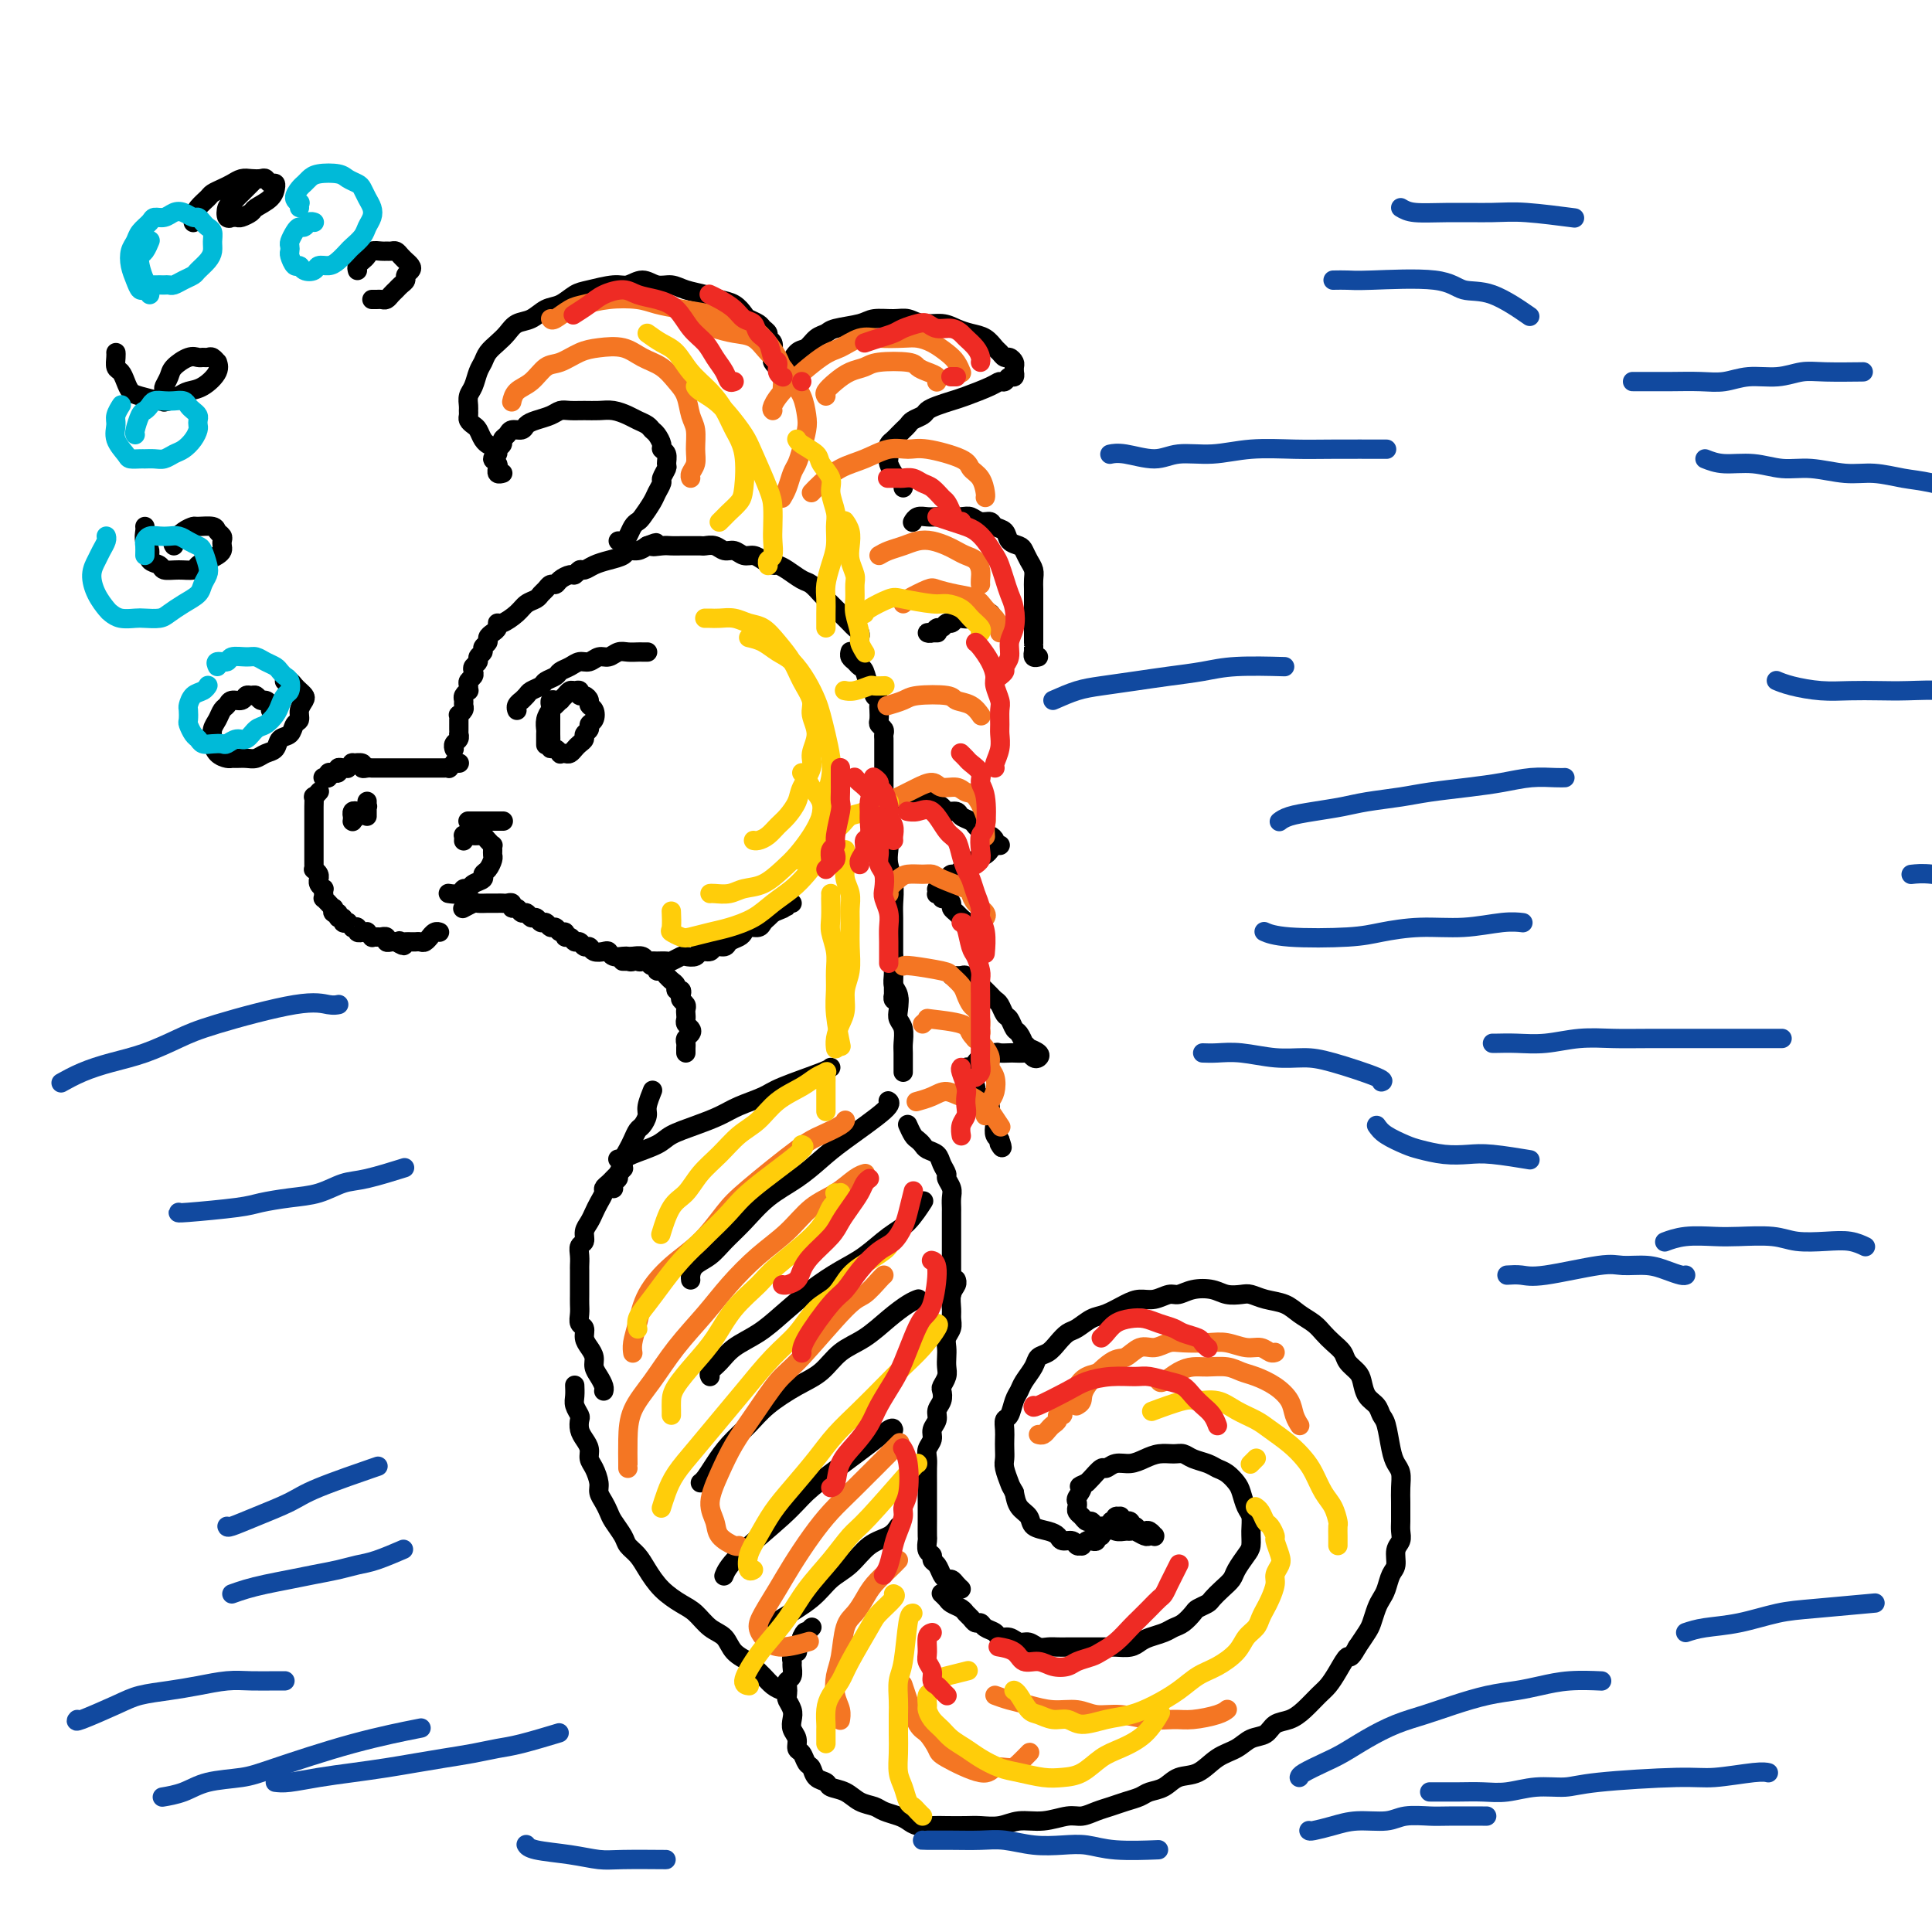 <svg viewBox='0 0 400 400' version='1.1' xmlns='http://www.w3.org/2000/svg' xmlns:xlink='http://www.w3.org/1999/xlink'><g fill='none' stroke='rgb(0,0,0)' stroke-width='4' stroke-linecap='round' stroke-linejoin='round'><path d='M66,164c0.113,-0.128 0.226,-0.256 0,0c-0.226,0.256 -0.793,0.895 -1,1c-0.207,0.105 -0.056,-0.323 0,0c0.056,0.323 0.015,1.396 0,2c-0.015,0.604 -0.004,0.739 0,1c0.004,0.261 0.001,0.648 0,1c-0.001,0.352 -0.000,0.668 0,1c0.000,0.332 0.000,0.680 0,1c-0.000,0.320 -0.000,0.610 0,1c0.000,0.390 0.000,0.878 0,1c-0.000,0.122 -0.000,-0.122 0,0c0.000,0.122 0.000,0.610 0,1c-0.000,0.390 -0.000,0.682 0,1c0.000,0.318 0.000,0.664 0,1c-0.000,0.336 -0.001,0.664 0,1c0.001,0.336 0.004,0.681 0,1c-0.004,0.319 -0.015,0.611 0,1c0.015,0.389 0.057,0.874 0,1c-0.057,0.126 -0.212,-0.107 0,0c0.212,0.107 0.793,0.554 1,1c0.207,0.446 0.041,0.889 0,1c-0.041,0.111 0.041,-0.111 0,0c-0.041,0.111 -0.207,0.556 0,1c0.207,0.444 0.787,0.889 1,1c0.213,0.111 0.061,-0.110 0,0c-0.061,0.110 -0.030,0.552 0,1c0.030,0.448 0.060,0.904 0,1c-0.060,0.096 -0.208,-0.166 0,0c0.208,0.166 0.774,0.761 1,1c0.226,0.239 0.112,0.121 0,0c-0.112,-0.121 -0.222,-0.244 0,0c0.222,0.244 0.776,0.854 1,1c0.224,0.146 0.117,-0.172 0,0c-0.117,0.172 -0.243,0.834 0,1c0.243,0.166 0.854,-0.166 1,0c0.146,0.166 -0.172,0.828 0,1c0.172,0.172 0.835,-0.146 1,0c0.165,0.146 -0.167,0.757 0,1c0.167,0.243 0.833,0.117 1,0c0.167,-0.117 -0.167,-0.224 0,0c0.167,0.224 0.833,0.778 1,1c0.167,0.222 -0.167,0.112 0,0c0.167,-0.112 0.833,-0.226 1,0c0.167,0.226 -0.167,0.792 0,1c0.167,0.208 0.833,0.060 1,0c0.167,-0.060 -0.166,-0.030 0,0c0.166,0.030 0.832,0.061 1,0c0.168,-0.061 -0.161,-0.212 0,0c0.161,0.212 0.813,0.789 1,1c0.187,0.211 -0.089,0.055 0,0c0.089,-0.055 0.545,-0.011 1,0c0.455,0.011 0.909,-0.011 1,0c0.091,0.011 -0.183,0.055 0,0c0.183,-0.055 0.822,-0.211 1,0c0.178,0.211 -0.106,0.788 0,1c0.106,0.212 0.602,0.061 1,0c0.398,-0.061 0.699,-0.030 1,0'/><path d='M82,195c2.560,1.547 1.461,0.414 1,0c-0.461,-0.414 -0.282,-0.111 0,0c0.282,0.111 0.667,0.029 1,0c0.333,-0.029 0.614,-0.007 1,0c0.386,0.007 0.878,-0.002 1,0c0.122,0.002 -0.126,0.016 0,0c0.126,-0.016 0.625,-0.061 1,0c0.375,0.061 0.626,0.226 1,0c0.374,-0.226 0.871,-0.845 1,-1c0.129,-0.155 -0.109,0.155 0,0c0.109,-0.155 0.565,-0.773 1,-1c0.435,-0.227 0.848,-0.061 1,0c0.152,0.061 0.043,0.017 0,0c-0.043,-0.017 -0.022,-0.009 0,0'/><path d='M67,161c-0.009,-0.002 -0.018,-0.004 0,0c0.018,0.004 0.061,0.015 0,0c-0.061,-0.015 -0.228,-0.057 0,0c0.228,0.057 0.850,0.212 1,0c0.150,-0.212 -0.171,-0.793 0,-1c0.171,-0.207 0.833,-0.041 1,0c0.167,0.041 -0.161,-0.042 0,0c0.161,0.042 0.813,0.208 1,0c0.187,-0.208 -0.089,-0.792 0,-1c0.089,-0.208 0.544,-0.041 1,0c0.456,0.041 0.915,-0.042 1,0c0.085,0.042 -0.202,0.211 0,0c0.202,-0.211 0.894,-0.803 1,-1c0.106,-0.197 -0.374,-0.000 0,0c0.374,0.000 1.602,-0.196 2,0c0.398,0.196 -0.034,0.785 0,1c0.034,0.215 0.534,0.058 1,0c0.466,-0.058 0.898,-0.015 1,0c0.102,0.015 -0.126,0.004 0,0c0.126,-0.004 0.607,-0.001 1,0c0.393,0.001 0.697,0.000 1,0c0.303,-0.000 0.606,-0.000 1,0c0.394,0.000 0.880,0.000 1,0c0.120,-0.000 -0.126,-0.000 0,0c0.126,0.000 0.625,0.000 1,0c0.375,-0.000 0.625,-0.000 1,0c0.375,0.000 0.874,0.000 1,0c0.126,-0.000 -0.121,0.000 0,0c0.121,-0.000 0.610,-0.000 1,0c0.390,0.000 0.682,0.000 1,0c0.318,-0.000 0.663,-0.000 1,0c0.337,0.000 0.667,0.000 1,0c0.333,-0.000 0.668,-0.000 1,0c0.332,0.000 0.662,0.001 1,0c0.338,-0.001 0.683,-0.004 1,0c0.317,0.004 0.606,0.015 1,0c0.394,-0.015 0.894,-0.057 1,0c0.106,0.057 -0.182,0.211 0,0c0.182,-0.211 0.833,-0.789 1,-1c0.167,-0.211 -0.151,-0.057 0,0c0.151,0.057 0.773,0.015 1,0c0.227,-0.015 0.061,-0.004 0,0c-0.061,0.004 -0.017,0.001 0,0c0.017,-0.001 0.009,-0.001 0,0'/><path d='M94,155c-0.008,-0.025 -0.016,-0.049 0,0c0.016,0.049 0.057,0.172 0,0c-0.057,-0.172 -0.211,-0.637 0,-1c0.211,-0.363 0.789,-0.623 1,-1c0.211,-0.377 0.057,-0.871 0,-1c-0.057,-0.129 -0.015,0.106 0,0c0.015,-0.106 0.004,-0.554 0,-1c-0.004,-0.446 -0.002,-0.889 0,-1c0.002,-0.111 0.004,0.111 0,0c-0.004,-0.111 -0.015,-0.554 0,-1c0.015,-0.446 0.057,-0.893 0,-1c-0.057,-0.107 -0.212,0.126 0,0c0.212,-0.126 0.793,-0.612 1,-1c0.207,-0.388 0.041,-0.677 0,-1c-0.041,-0.323 0.042,-0.678 0,-1c-0.042,-0.322 -0.208,-0.611 0,-1c0.208,-0.389 0.792,-0.878 1,-1c0.208,-0.122 0.042,0.122 0,0c-0.042,-0.122 0.040,-0.610 0,-1c-0.040,-0.390 -0.203,-0.682 0,-1c0.203,-0.318 0.771,-0.663 1,-1c0.229,-0.337 0.118,-0.668 0,-1c-0.118,-0.332 -0.243,-0.666 0,-1c0.243,-0.334 0.854,-0.667 1,-1c0.146,-0.333 -0.172,-0.667 0,-1c0.172,-0.333 0.833,-0.667 1,-1c0.167,-0.333 -0.162,-0.666 0,-1c0.162,-0.334 0.814,-0.668 1,-1c0.186,-0.332 -0.092,-0.662 0,-1c0.092,-0.338 0.556,-0.685 1,-1c0.444,-0.315 0.867,-0.599 1,-1c0.133,-0.401 -0.024,-0.919 0,-1c0.024,-0.081 0.230,0.277 1,0c0.770,-0.277 2.104,-1.187 3,-2c0.896,-0.813 1.353,-1.528 2,-2c0.647,-0.472 1.483,-0.700 2,-1c0.517,-0.300 0.715,-0.672 1,-1c0.285,-0.328 0.658,-0.614 1,-1c0.342,-0.386 0.655,-0.873 1,-1c0.345,-0.127 0.723,0.106 1,0c0.277,-0.106 0.455,-0.549 1,-1c0.545,-0.451 1.458,-0.908 2,-1c0.542,-0.092 0.714,0.183 1,0c0.286,-0.183 0.686,-0.822 1,-1c0.314,-0.178 0.541,0.106 1,0c0.459,-0.106 1.148,-0.602 2,-1c0.852,-0.398 1.866,-0.698 3,-1c1.134,-0.302 2.386,-0.607 3,-1c0.614,-0.393 0.588,-0.875 1,-1c0.412,-0.125 1.260,0.107 2,0c0.740,-0.107 1.370,-0.554 2,-1'/><path d='M134,113c3.225,-1.238 1.286,-0.332 1,0c-0.286,0.332 1.079,0.089 2,0c0.921,-0.089 1.398,-0.023 2,0c0.602,0.023 1.330,0.005 2,0c0.670,-0.005 1.282,0.003 2,0c0.718,-0.003 1.543,-0.016 2,0c0.457,0.016 0.545,0.061 1,0c0.455,-0.061 1.277,-0.227 2,0c0.723,0.227 1.348,0.848 2,1c0.652,0.152 1.330,-0.166 2,0c0.670,0.166 1.331,0.814 2,1c0.669,0.186 1.347,-0.092 2,0c0.653,0.092 1.281,0.553 2,1c0.719,0.447 1.529,0.878 2,1c0.471,0.122 0.602,-0.066 1,0c0.398,0.066 1.062,0.385 2,1c0.938,0.615 2.149,1.527 3,2c0.851,0.473 1.341,0.508 2,1c0.659,0.492 1.486,1.441 2,2c0.514,0.559 0.715,0.727 1,1c0.285,0.273 0.654,0.650 1,1c0.346,0.350 0.670,0.671 1,1c0.330,0.329 0.667,0.665 1,1c0.333,0.335 0.664,0.668 1,1c0.336,0.332 0.679,0.663 1,1c0.321,0.337 0.622,0.679 1,1c0.378,0.321 0.833,0.622 1,1c0.167,0.378 0.045,0.832 0,1c-0.045,0.168 -0.013,0.048 0,0c0.013,-0.048 0.006,-0.024 0,0'/><path d='M96,188c0.056,-0.030 0.113,-0.061 0,0c-0.113,0.061 -0.395,0.212 0,0c0.395,-0.212 1.468,-0.789 2,-1c0.532,-0.211 0.524,-0.057 1,0c0.476,0.057 1.437,0.015 2,0c0.563,-0.015 0.729,-0.005 1,0c0.271,0.005 0.646,0.005 1,0c0.354,-0.005 0.686,-0.017 1,0c0.314,0.017 0.609,0.061 1,0c0.391,-0.061 0.878,-0.228 1,0c0.122,0.228 -0.122,0.850 0,1c0.122,0.150 0.610,-0.171 1,0c0.390,0.171 0.682,0.835 1,1c0.318,0.165 0.663,-0.167 1,0c0.337,0.167 0.668,0.833 1,1c0.332,0.167 0.666,-0.167 1,0c0.334,0.167 0.666,0.833 1,1c0.334,0.167 0.668,-0.167 1,0c0.332,0.167 0.663,0.833 1,1c0.337,0.167 0.682,-0.167 1,0c0.318,0.167 0.610,0.833 1,1c0.390,0.167 0.878,-0.167 1,0c0.122,0.167 -0.122,0.833 0,1c0.122,0.167 0.610,-0.167 1,0c0.390,0.167 0.681,0.833 1,1c0.319,0.167 0.667,-0.165 1,0c0.333,0.165 0.653,0.828 1,1c0.347,0.172 0.722,-0.146 1,0c0.278,0.146 0.459,0.757 1,1c0.541,0.243 1.440,0.118 2,0c0.560,-0.118 0.779,-0.227 1,0c0.221,0.227 0.444,0.792 1,1c0.556,0.208 1.444,0.060 2,0c0.556,-0.060 0.779,-0.030 1,0c0.221,0.030 0.439,0.061 1,0c0.561,-0.061 1.464,-0.213 2,0c0.536,0.213 0.706,0.790 1,1c0.294,0.210 0.713,0.053 1,0c0.287,-0.053 0.443,-0.000 1,0c0.557,0.000 1.515,-0.051 2,0c0.485,0.051 0.496,0.206 1,0c0.504,-0.206 1.501,-0.772 2,-1c0.499,-0.228 0.500,-0.118 1,0c0.500,0.118 1.500,0.243 2,0c0.500,-0.243 0.500,-0.853 1,-1c0.500,-0.147 1.500,0.168 2,0c0.500,-0.168 0.501,-0.818 1,-1c0.499,-0.182 1.495,0.105 2,0c0.505,-0.105 0.520,-0.602 1,-1c0.480,-0.398 1.424,-0.698 2,-1c0.576,-0.302 0.784,-0.606 1,-1c0.216,-0.394 0.439,-0.879 1,-1c0.561,-0.121 1.460,0.122 2,0c0.540,-0.122 0.722,-0.610 1,-1c0.278,-0.390 0.651,-0.683 1,-1c0.349,-0.317 0.675,-0.659 1,-1'/><path d='M160,189c4.121,-1.713 2.425,-0.995 2,-1c-0.425,-0.005 0.422,-0.733 1,-1c0.578,-0.267 0.886,-0.072 1,0c0.114,0.072 0.032,0.021 0,0c-0.032,-0.021 -0.016,-0.010 0,0'/><path d='M176,135c0.024,-0.090 0.048,-0.181 0,0c-0.048,0.181 -0.168,0.633 0,1c0.168,0.367 0.623,0.647 1,1c0.377,0.353 0.674,0.777 1,1c0.326,0.223 0.680,0.245 1,1c0.320,0.755 0.608,2.244 1,3c0.392,0.756 0.890,0.779 1,1c0.110,0.221 -0.166,0.640 0,1c0.166,0.360 0.776,0.660 1,1c0.224,0.340 0.064,0.721 0,1c-0.064,0.279 -0.031,0.456 0,1c0.031,0.544 0.061,1.455 0,2c-0.061,0.545 -0.212,0.724 0,1c0.212,0.276 0.789,0.650 1,1c0.211,0.350 0.057,0.675 0,1c-0.057,0.325 -0.015,0.650 0,1c0.015,0.350 0.004,0.724 0,1c-0.004,0.276 -0.001,0.455 0,1c0.001,0.545 0.000,1.455 0,2c-0.000,0.545 -0.000,0.724 0,1c0.000,0.276 0.000,0.647 0,1c-0.000,0.353 -0.000,0.687 0,1c0.000,0.313 0.000,0.605 0,1c-0.000,0.395 -0.000,0.895 0,1c0.000,0.105 0.001,-0.183 0,0c-0.001,0.183 -0.004,0.837 0,1c0.004,0.163 0.015,-0.167 0,0c-0.015,0.167 -0.057,0.829 0,1c0.057,0.171 0.211,-0.150 0,0c-0.211,0.150 -0.789,0.772 -1,1c-0.211,0.228 -0.057,0.061 0,0c0.057,-0.061 0.016,-0.018 0,0c-0.016,0.018 -0.008,0.009 0,0'/><path d='M128,112c0.333,0.060 0.665,0.120 1,0c0.335,-0.120 0.671,-0.420 1,-1c0.329,-0.580 0.651,-1.439 1,-2c0.349,-0.561 0.724,-0.823 1,-1c0.276,-0.177 0.451,-0.270 1,-1c0.549,-0.730 1.471,-2.098 2,-3c0.529,-0.902 0.663,-1.340 1,-2c0.337,-0.660 0.876,-1.543 1,-2c0.124,-0.457 -0.167,-0.490 0,-1c0.167,-0.510 0.792,-1.498 1,-2c0.208,-0.502 0.000,-0.520 0,-1c-0.000,-0.480 0.207,-1.424 0,-2c-0.207,-0.576 -0.828,-0.784 -1,-1c-0.172,-0.216 0.105,-0.439 0,-1c-0.105,-0.561 -0.594,-1.459 -1,-2c-0.406,-0.541 -0.731,-0.723 -1,-1c-0.269,-0.277 -0.484,-0.649 -1,-1c-0.516,-0.351 -1.334,-0.683 -2,-1c-0.666,-0.317 -1.179,-0.621 -2,-1c-0.821,-0.379 -1.949,-0.834 -3,-1c-1.051,-0.166 -2.024,-0.041 -3,0c-0.976,0.041 -1.956,0.000 -3,0c-1.044,-0.000 -2.154,0.041 -3,0c-0.846,-0.041 -1.430,-0.165 -2,0c-0.570,0.165 -1.126,0.618 -2,1c-0.874,0.382 -2.065,0.694 -3,1c-0.935,0.306 -1.614,0.607 -2,1c-0.386,0.393 -0.481,0.879 -1,1c-0.519,0.121 -1.464,-0.122 -2,0c-0.536,0.122 -0.664,0.610 -1,1c-0.336,0.390 -0.879,0.682 -1,1c-0.121,0.318 0.182,0.662 0,1c-0.182,0.338 -0.847,0.669 -1,1c-0.153,0.331 0.208,0.662 0,1c-0.208,0.338 -0.985,0.683 -1,1c-0.015,0.317 0.732,0.607 1,1c0.268,0.393 0.058,0.890 0,1c-0.058,0.110 0.037,-0.167 0,0c-0.037,0.167 -0.206,0.777 0,1c0.206,0.223 0.787,0.060 1,0c0.213,-0.060 0.057,-0.016 0,0c-0.057,0.016 -0.016,0.005 0,0c0.016,-0.005 0.008,-0.002 0,0'/><path d='M101,92c0.089,0.059 0.178,0.118 0,0c-0.178,-0.118 -0.622,-0.413 -1,-1c-0.378,-0.587 -0.690,-1.467 -1,-2c-0.310,-0.533 -0.619,-0.719 -1,-1c-0.381,-0.281 -0.835,-0.656 -1,-1c-0.165,-0.344 -0.041,-0.657 0,-1c0.041,-0.343 -0.000,-0.714 0,-1c0.000,-0.286 0.042,-0.485 0,-1c-0.042,-0.515 -0.167,-1.345 0,-2c0.167,-0.655 0.625,-1.134 1,-2c0.375,-0.866 0.667,-2.118 1,-3c0.333,-0.882 0.707,-1.392 1,-2c0.293,-0.608 0.504,-1.314 1,-2c0.496,-0.686 1.277,-1.354 2,-2c0.723,-0.646 1.390,-1.271 2,-2c0.610,-0.729 1.164,-1.561 2,-2c0.836,-0.439 1.954,-0.484 3,-1c1.046,-0.516 2.020,-1.501 3,-2c0.980,-0.499 1.967,-0.511 3,-1c1.033,-0.489 2.114,-1.456 3,-2c0.886,-0.544 1.577,-0.663 3,-1c1.423,-0.337 3.578,-0.890 5,-1c1.422,-0.110 2.112,0.222 3,0c0.888,-0.222 1.974,-0.999 3,-1c1.026,-0.001 1.993,0.773 3,1c1.007,0.227 2.055,-0.095 3,0c0.945,0.095 1.787,0.607 3,1c1.213,0.393 2.796,0.669 4,1c1.204,0.331 2.028,0.719 3,1c0.972,0.281 2.091,0.457 3,1c0.909,0.543 1.607,1.455 2,2c0.393,0.545 0.483,0.724 1,1c0.517,0.276 1.463,0.650 2,1c0.537,0.350 0.666,0.675 1,1c0.334,0.325 0.874,0.650 1,1c0.126,0.350 -0.164,0.723 0,1c0.164,0.277 0.780,0.456 1,1c0.220,0.544 0.045,1.452 0,2c-0.045,0.548 0.039,0.734 0,1c-0.039,0.266 -0.203,0.610 0,1c0.203,0.390 0.772,0.826 1,1c0.228,0.174 0.114,0.087 0,0'/><path d='M162,77c-0.066,0.026 -0.131,0.053 0,0c0.131,-0.053 0.459,-0.185 1,-1c0.541,-0.815 1.297,-2.312 2,-3c0.703,-0.688 1.354,-0.565 2,-1c0.646,-0.435 1.288,-1.427 2,-2c0.712,-0.573 1.496,-0.728 2,-1c0.504,-0.272 0.729,-0.662 2,-1c1.271,-0.338 3.588,-0.622 5,-1c1.412,-0.378 1.918,-0.848 3,-1c1.082,-0.152 2.740,0.015 4,0c1.260,-0.015 2.122,-0.211 3,0c0.878,0.211 1.772,0.829 3,1c1.228,0.171 2.791,-0.105 4,0c1.209,0.105 2.064,0.591 3,1c0.936,0.409 1.953,0.740 3,1c1.047,0.260 2.126,0.447 3,1c0.874,0.553 1.544,1.472 2,2c0.456,0.528 0.696,0.666 1,1c0.304,0.334 0.670,0.864 1,1c0.330,0.136 0.624,-0.122 1,0c0.376,0.122 0.834,0.625 1,1c0.166,0.375 0.042,0.621 0,1c-0.042,0.379 -0.000,0.890 0,1c0.000,0.110 -0.041,-0.181 0,0c0.041,0.181 0.166,0.835 0,1c-0.166,0.165 -0.621,-0.159 -1,0c-0.379,0.159 -0.681,0.802 -1,1c-0.319,0.198 -0.655,-0.049 -1,0c-0.345,0.049 -0.698,0.394 -2,1c-1.302,0.606 -3.552,1.472 -5,2c-1.448,0.528 -2.093,0.719 -3,1c-0.907,0.281 -2.074,0.653 -3,1c-0.926,0.347 -1.610,0.670 -2,1c-0.390,0.330 -0.486,0.666 -1,1c-0.514,0.334 -1.447,0.667 -2,1c-0.553,0.333 -0.726,0.667 -1,1c-0.274,0.333 -0.648,0.667 -1,1c-0.352,0.333 -0.683,0.667 -1,1c-0.317,0.333 -0.621,0.667 -1,1c-0.379,0.333 -0.835,0.666 -1,1c-0.165,0.334 -0.041,0.671 0,1c0.041,0.329 -0.000,0.652 0,1c0.000,0.348 0.042,0.723 0,1c-0.042,0.277 -0.169,0.456 0,1c0.169,0.544 0.634,1.452 1,2c0.366,0.548 0.634,0.735 1,1c0.366,0.265 0.830,0.607 1,1c0.170,0.393 0.046,0.837 0,1c-0.046,0.163 -0.013,0.047 0,0c0.013,-0.047 0.007,-0.023 0,0'/><path d='M189,108c-0.066,0.113 -0.132,0.226 0,0c0.132,-0.226 0.462,-0.792 1,-1c0.538,-0.208 1.285,-0.057 2,0c0.715,0.057 1.399,0.019 2,0c0.601,-0.019 1.121,-0.020 2,0c0.879,0.020 2.118,0.061 3,0c0.882,-0.061 1.406,-0.225 2,0c0.594,0.225 1.257,0.837 2,1c0.743,0.163 1.565,-0.125 2,0c0.435,0.125 0.484,0.663 1,1c0.516,0.337 1.500,0.475 2,1c0.500,0.525 0.516,1.439 1,2c0.484,0.561 1.436,0.769 2,1c0.564,0.231 0.740,0.485 1,1c0.260,0.515 0.606,1.293 1,2c0.394,0.707 0.838,1.345 1,2c0.162,0.655 0.043,1.326 0,2c-0.043,0.674 -0.012,1.351 0,2c0.012,0.649 0.003,1.271 0,2c-0.003,0.729 -0.001,1.564 0,2c0.001,0.436 0.000,0.471 0,1c-0.000,0.529 -0.000,1.552 0,2c0.000,0.448 -0.000,0.320 0,1c0.000,0.680 0.000,2.167 0,3c-0.000,0.833 -0.001,1.012 0,1c0.001,-0.012 0.004,-0.213 0,0c-0.004,0.213 -0.015,0.842 0,1c0.015,0.158 0.056,-0.153 0,0c-0.056,0.153 -0.207,0.772 0,1c0.207,0.228 0.774,0.065 1,0c0.226,-0.065 0.113,-0.033 0,0'/><path d='M205,127c0.091,-0.001 0.183,-0.001 0,0c-0.183,0.001 -0.639,0.004 -1,0c-0.361,-0.004 -0.625,-0.015 -1,0c-0.375,0.015 -0.860,0.055 -1,0c-0.140,-0.055 0.065,-0.207 0,0c-0.065,0.207 -0.399,0.772 -1,1c-0.601,0.228 -1.471,0.118 -2,0c-0.529,-0.118 -0.719,-0.243 -1,0c-0.281,0.243 -0.652,0.853 -1,1c-0.348,0.147 -0.672,-0.171 -1,0c-0.328,0.171 -0.658,0.830 -1,1c-0.342,0.170 -0.695,-0.151 -1,0c-0.305,0.151 -0.561,0.772 -1,1c-0.439,0.228 -1.060,0.061 -1,0c0.060,-0.061 0.801,-0.016 1,0c0.199,0.016 -0.143,0.004 0,0c0.143,-0.004 0.770,-0.001 1,0c0.230,0.001 0.062,0.000 0,0c-0.062,-0.000 -0.018,-0.000 0,0c0.018,0.000 0.009,0.000 0,0'/><path d='M113,154c0.002,0.209 0.003,0.417 0,0c-0.003,-0.417 -0.012,-1.460 0,-2c0.012,-0.540 0.045,-0.579 0,-1c-0.045,-0.421 -0.167,-1.226 0,-2c0.167,-0.774 0.622,-1.518 1,-2c0.378,-0.482 0.678,-0.703 1,-1c0.322,-0.297 0.665,-0.669 1,-1c0.335,-0.331 0.664,-0.621 1,-1c0.336,-0.379 0.681,-0.849 1,-1c0.319,-0.151 0.611,0.015 1,0c0.389,-0.015 0.874,-0.211 1,0c0.126,0.211 -0.106,0.829 0,1c0.106,0.171 0.551,-0.105 1,0c0.449,0.105 0.901,0.591 1,1c0.099,0.409 -0.154,0.739 0,1c0.154,0.261 0.717,0.451 1,1c0.283,0.549 0.287,1.456 0,2c-0.287,0.544 -0.864,0.723 -1,1c-0.136,0.277 0.171,0.651 0,1c-0.171,0.349 -0.819,0.672 -1,1c-0.181,0.328 0.107,0.662 0,1c-0.107,0.338 -0.607,0.679 -1,1c-0.393,0.321 -0.679,0.623 -1,1c-0.321,0.377 -0.677,0.829 -1,1c-0.323,0.171 -0.612,0.060 -1,0c-0.388,-0.060 -0.874,-0.071 -1,0c-0.126,0.071 0.110,0.223 0,0c-0.110,-0.223 -0.565,-0.819 -1,-1c-0.435,-0.181 -0.849,0.055 -1,0c-0.151,-0.055 -0.041,-0.400 0,-1c0.041,-0.600 0.011,-1.456 0,-2c-0.011,-0.544 -0.003,-0.777 0,-1c0.003,-0.223 0.001,-0.437 0,-1c-0.001,-0.563 -0.001,-1.475 0,-2c0.001,-0.525 0.004,-0.662 0,-1c-0.004,-0.338 -0.016,-0.875 0,-1c0.016,-0.125 0.061,0.163 0,0c-0.061,-0.163 -0.226,-0.776 0,-1c0.226,-0.224 0.845,-0.060 1,0c0.155,0.060 -0.155,0.016 0,0c0.155,-0.016 0.773,-0.004 1,0c0.227,0.004 0.061,0.001 0,0c-0.061,-0.001 -0.016,-0.000 0,0c0.016,0.000 0.005,0.000 0,0c-0.005,-0.000 -0.002,-0.000 0,0'/><path d='M129,199c0.033,0.001 0.065,0.001 0,0c-0.065,-0.001 -0.228,-0.005 0,0c0.228,0.005 0.849,0.019 1,0c0.151,-0.019 -0.166,-0.072 0,0c0.166,0.072 0.814,0.268 1,0c0.186,-0.268 -0.090,-1.000 0,-1c0.090,-0.000 0.545,0.731 1,1c0.455,0.269 0.909,0.076 1,0c0.091,-0.076 -0.182,-0.036 0,0c0.182,0.036 0.819,0.066 1,0c0.181,-0.066 -0.092,-0.229 0,0c0.092,0.229 0.551,0.850 1,1c0.449,0.150 0.890,-0.171 1,0c0.110,0.171 -0.111,0.833 0,1c0.111,0.167 0.556,-0.163 1,0c0.444,0.163 0.889,0.818 1,1c0.111,0.182 -0.110,-0.110 0,0c0.110,0.110 0.552,0.621 1,1c0.448,0.379 0.904,0.626 1,1c0.096,0.374 -0.167,0.874 0,1c0.167,0.126 0.763,-0.121 1,0c0.237,0.121 0.116,0.610 0,1c-0.116,0.390 -0.227,0.682 0,1c0.227,0.318 0.792,0.663 1,1c0.208,0.337 0.059,0.668 0,1c-0.059,0.332 -0.029,0.666 0,1c0.029,0.334 0.057,0.667 0,1c-0.057,0.333 -0.197,0.667 0,1c0.197,0.333 0.732,0.666 1,1c0.268,0.334 0.268,0.668 0,1c-0.268,0.332 -0.804,0.663 -1,1c-0.196,0.337 -0.053,0.679 0,1c0.053,0.321 0.014,0.622 0,1c-0.014,0.378 -0.004,0.833 0,1c0.004,0.167 0.001,0.045 0,0c-0.001,-0.045 -0.000,-0.013 0,0c0.000,0.013 0.000,0.006 0,0'/><path d='M182,168c0.022,0.042 0.045,0.083 0,0c-0.045,-0.083 -0.157,-0.291 0,0c0.157,0.291 0.582,1.081 1,2c0.418,0.919 0.830,1.968 1,3c0.170,1.032 0.098,2.046 0,3c-0.098,0.954 -0.222,1.847 0,3c0.222,1.153 0.792,2.567 1,4c0.208,1.433 0.056,2.886 0,4c-0.056,1.114 -0.015,1.889 0,3c0.015,1.111 0.004,2.560 0,4c-0.004,1.440 -0.001,2.873 0,4c0.001,1.127 0.001,1.947 0,3c-0.001,1.053 -0.001,2.338 0,3c0.001,0.662 0.004,0.699 0,1c-0.004,0.301 -0.015,0.865 0,1c0.015,0.135 0.057,-0.160 0,0c-0.057,0.160 -0.211,0.775 0,1c0.211,0.225 0.789,0.060 1,0c0.211,-0.060 0.057,-0.016 0,0c-0.057,0.016 -0.016,0.005 0,0c0.016,-0.005 0.008,-0.002 0,0'/><path d='M185,198c-0.008,0.669 -0.016,1.338 0,2c0.016,0.662 0.056,1.318 0,2c-0.056,0.682 -0.207,1.389 0,2c0.207,0.611 0.774,1.126 1,2c0.226,0.874 0.113,2.106 0,3c-0.113,0.894 -0.226,1.451 0,2c0.226,0.549 0.793,1.089 1,2c0.207,0.911 0.056,2.192 0,3c-0.056,0.808 -0.015,1.145 0,2c0.015,0.855 0.004,2.230 0,3c-0.004,0.770 -0.001,0.934 0,1c0.001,0.066 0.001,0.033 0,0'/><path d='M135,226c-0.032,0.079 -0.064,0.158 0,0c0.064,-0.158 0.224,-0.552 0,0c-0.224,0.552 -0.834,2.049 -1,3c-0.166,0.951 0.110,1.357 0,2c-0.110,0.643 -0.608,1.524 -1,2c-0.392,0.476 -0.678,0.546 -1,1c-0.322,0.454 -0.679,1.291 -1,2c-0.321,0.709 -0.607,1.289 -1,2c-0.393,0.711 -0.894,1.552 -1,2c-0.106,0.448 0.182,0.502 0,1c-0.182,0.498 -0.833,1.440 -1,2c-0.167,0.560 0.151,0.738 0,1c-0.151,0.262 -0.773,0.606 -1,1c-0.227,0.394 -0.061,0.837 0,1c0.061,0.163 0.017,0.047 0,0c-0.017,-0.047 -0.009,-0.023 0,0'/><path d='M129,242c0.089,-0.089 0.177,-0.178 0,0c-0.177,0.178 -0.621,0.624 -1,1c-0.379,0.376 -0.693,0.681 -1,1c-0.307,0.319 -0.607,0.652 -1,1c-0.393,0.348 -0.878,0.712 -1,1c-0.122,0.288 0.121,0.500 0,1c-0.121,0.500 -0.606,1.290 -1,2c-0.394,0.710 -0.698,1.341 -1,2c-0.302,0.659 -0.603,1.345 -1,2c-0.397,0.655 -0.891,1.279 -1,2c-0.109,0.721 0.167,1.540 0,2c-0.167,0.460 -0.777,0.561 -1,1c-0.223,0.439 -0.060,1.216 0,2c0.060,0.784 0.016,1.575 0,2c-0.016,0.425 -0.004,0.484 0,1c0.004,0.516 0.001,1.489 0,2c-0.001,0.511 -0.001,0.561 0,1c0.001,0.439 0.004,1.269 0,2c-0.004,0.731 -0.016,1.365 0,2c0.016,0.635 0.060,1.272 0,2c-0.060,0.728 -0.222,1.546 0,2c0.222,0.454 0.829,0.544 1,1c0.171,0.456 -0.095,1.277 0,2c0.095,0.723 0.551,1.349 1,2c0.449,0.651 0.891,1.327 1,2c0.109,0.673 -0.114,1.343 0,2c0.114,0.657 0.567,1.300 1,2c0.433,0.700 0.847,1.458 1,2c0.153,0.542 0.044,0.869 0,1c-0.044,0.131 -0.022,0.065 0,0'/><path d='M119,287c-0.008,-0.181 -0.016,-0.362 0,0c0.016,0.362 0.056,1.266 0,2c-0.056,0.734 -0.208,1.299 0,2c0.208,0.701 0.778,1.539 1,2c0.222,0.461 0.097,0.547 0,1c-0.097,0.453 -0.167,1.275 0,2c0.167,0.725 0.571,1.353 1,2c0.429,0.647 0.885,1.314 1,2c0.115,0.686 -0.110,1.391 0,2c0.110,0.609 0.555,1.122 1,2c0.445,0.878 0.892,2.121 1,3c0.108,0.879 -0.122,1.394 0,2c0.122,0.606 0.595,1.303 1,2c0.405,0.697 0.742,1.393 1,2c0.258,0.607 0.439,1.123 1,2c0.561,0.877 1.503,2.114 2,3c0.497,0.886 0.548,1.421 1,2c0.452,0.579 1.303,1.204 2,2c0.697,0.796 1.239,1.764 2,3c0.761,1.236 1.741,2.739 3,4c1.259,1.261 2.797,2.281 4,3c1.203,0.719 2.070,1.138 3,2c0.930,0.862 1.922,2.167 3,3c1.078,0.833 2.242,1.196 3,2c0.758,0.804 1.109,2.050 2,3c0.891,0.950 2.322,1.603 3,2c0.678,0.397 0.602,0.537 1,1c0.398,0.463 1.269,1.248 2,2c0.731,0.752 1.320,1.469 2,2c0.680,0.531 1.450,0.874 2,1c0.550,0.126 0.879,0.034 1,0c0.121,-0.034 0.035,-0.010 0,0c-0.035,0.010 -0.017,0.005 0,0'/><path d='M185,166c0.295,0.000 0.590,0.000 1,0c0.410,-0.000 0.936,-0.000 1,0c0.064,0.000 -0.333,0.000 0,0c0.333,-0.000 1.398,-0.001 2,0c0.602,0.001 0.743,0.003 1,0c0.257,-0.003 0.631,-0.011 1,0c0.369,0.011 0.733,0.041 1,0c0.267,-0.041 0.438,-0.151 1,0c0.562,0.151 1.516,0.565 2,1c0.484,0.435 0.497,0.890 1,1c0.503,0.110 1.497,-0.126 2,0c0.503,0.126 0.516,0.612 1,1c0.484,0.388 1.439,0.678 2,1c0.561,0.322 0.729,0.678 1,1c0.271,0.322 0.646,0.612 1,1c0.354,0.388 0.687,0.875 1,1c0.313,0.125 0.605,-0.110 1,0c0.395,0.110 0.891,0.566 1,1c0.109,0.434 -0.170,0.848 0,1c0.170,0.152 0.788,0.044 1,0c0.212,-0.044 0.016,-0.023 0,0c-0.016,0.023 0.147,0.048 0,0c-0.147,-0.048 -0.606,-0.169 -1,0c-0.394,0.169 -0.725,0.627 -1,1c-0.275,0.373 -0.493,0.659 -1,1c-0.507,0.341 -1.302,0.735 -2,1c-0.698,0.265 -1.300,0.399 -2,1c-0.700,0.601 -1.498,1.667 -2,2c-0.502,0.333 -0.709,-0.068 -1,0c-0.291,0.068 -0.667,0.606 -1,1c-0.333,0.394 -0.625,0.645 -1,1c-0.375,0.355 -0.834,0.813 -1,1c-0.166,0.187 -0.041,0.102 0,0c0.041,-0.102 -0.004,-0.219 0,0c0.004,0.219 0.056,0.776 0,1c-0.056,0.224 -0.221,0.116 0,0c0.221,-0.116 0.829,-0.238 1,0c0.171,0.238 -0.095,0.837 0,1c0.095,0.163 0.550,-0.111 1,0c0.450,0.111 0.895,0.607 1,1c0.105,0.393 -0.129,0.683 0,1c0.129,0.317 0.623,0.659 1,1c0.377,0.341 0.637,0.679 1,1c0.363,0.321 0.828,0.625 1,1c0.172,0.375 0.049,0.821 0,1c-0.049,0.179 -0.025,0.089 0,0'/><path d='M197,202c0.756,0.032 1.512,0.064 2,0c0.488,-0.064 0.708,-0.224 1,0c0.292,0.224 0.656,0.834 1,1c0.344,0.166 0.670,-0.110 1,0c0.330,0.110 0.666,0.606 1,1c0.334,0.394 0.667,0.687 1,1c0.333,0.313 0.667,0.646 1,1c0.333,0.354 0.667,0.729 1,1c0.333,0.271 0.666,0.438 1,1c0.334,0.562 0.668,1.517 1,2c0.332,0.483 0.662,0.492 1,1c0.338,0.508 0.683,1.513 1,2c0.317,0.487 0.605,0.455 1,1c0.395,0.545 0.898,1.665 1,2c0.102,0.335 -0.196,-0.117 0,0c0.196,0.117 0.887,0.803 1,1c0.113,0.197 -0.351,-0.095 0,0c0.351,0.095 1.518,0.575 2,1c0.482,0.425 0.280,0.793 0,1c-0.280,0.207 -0.637,0.251 -1,0c-0.363,-0.251 -0.731,-0.799 -1,-1c-0.269,-0.201 -0.438,-0.055 -1,0c-0.562,0.055 -1.516,0.019 -2,0c-0.484,-0.019 -0.497,-0.020 -1,0c-0.503,0.020 -1.497,0.061 -2,0c-0.503,-0.061 -0.516,-0.222 -1,0c-0.484,0.222 -1.440,0.829 -2,1c-0.560,0.171 -0.724,-0.094 -1,0c-0.276,0.094 -0.662,0.546 -1,1c-0.338,0.454 -0.627,0.909 -1,1c-0.373,0.091 -0.829,-0.183 -1,0c-0.171,0.183 -0.056,0.823 0,1c0.056,0.177 0.053,-0.107 0,0c-0.053,0.107 -0.155,0.606 0,1c0.155,0.394 0.566,0.683 1,1c0.434,0.317 0.891,0.661 1,1c0.109,0.339 -0.129,0.672 0,1c0.129,0.328 0.627,0.651 1,1c0.373,0.349 0.622,0.722 1,1c0.378,0.278 0.885,0.459 1,1c0.115,0.541 -0.162,1.441 0,2c0.162,0.559 0.762,0.777 1,1c0.238,0.223 0.115,0.452 0,1c-0.115,0.548 -0.223,1.417 0,2c0.223,0.583 0.778,0.881 1,1c0.222,0.119 0.111,0.060 0,0'/><path d='M207,236c0.928,2.547 0.249,1.415 0,1c-0.249,-0.415 -0.067,-0.112 0,0c0.067,0.112 0.019,0.032 0,0c-0.019,-0.032 -0.010,-0.016 0,0'/><path d='M188,233c0.024,0.054 0.048,0.108 0,0c-0.048,-0.108 -0.169,-0.380 0,0c0.169,0.380 0.626,1.410 1,2c0.374,0.590 0.663,0.738 1,1c0.337,0.262 0.721,0.637 1,1c0.279,0.363 0.452,0.712 1,1c0.548,0.288 1.471,0.514 2,1c0.529,0.486 0.664,1.232 1,2c0.336,0.768 0.875,1.558 1,2c0.125,0.442 -0.163,0.537 0,1c0.163,0.463 0.776,1.292 1,2c0.224,0.708 0.060,1.293 0,2c-0.060,0.707 -0.016,1.537 0,2c0.016,0.463 0.004,0.560 0,1c-0.004,0.440 -0.001,1.224 0,2c0.001,0.776 0.000,1.542 0,2c-0.000,0.458 -0.000,0.606 0,1c0.000,0.394 0.000,1.034 0,2c-0.000,0.966 -0.000,2.259 0,4c0.000,1.741 0.000,3.931 0,5c-0.000,1.069 -0.000,1.019 0,1c0.000,-0.019 0.000,-0.005 0,0c-0.000,0.005 -0.000,0.003 0,0'/><path d='M198,265c0.008,0.020 0.016,0.039 0,0c-0.016,-0.039 -0.057,-0.138 0,0c0.057,0.138 0.212,0.512 0,1c-0.212,0.488 -0.793,1.089 -1,2c-0.207,0.911 -0.041,2.131 0,3c0.041,0.869 -0.041,1.388 0,2c0.041,0.612 0.207,1.319 0,2c-0.207,0.681 -0.787,1.337 -1,2c-0.213,0.663 -0.061,1.333 0,2c0.061,0.667 0.030,1.330 0,2c-0.030,0.670 -0.060,1.348 0,2c0.060,0.652 0.208,1.277 0,2c-0.208,0.723 -0.773,1.545 -1,2c-0.227,0.455 -0.118,0.545 0,1c0.118,0.455 0.243,1.277 0,2c-0.243,0.723 -0.853,1.348 -1,2c-0.147,0.652 0.171,1.330 0,2c-0.171,0.670 -0.830,1.333 -1,2c-0.170,0.667 0.151,1.337 0,2c-0.151,0.663 -0.772,1.318 -1,2c-0.228,0.682 -0.061,1.390 0,2c0.061,0.610 0.016,1.122 0,2c-0.016,0.878 -0.004,2.121 0,3c0.004,0.879 0.001,1.395 0,2c-0.001,0.605 -0.000,1.299 0,2c0.000,0.701 -0.001,1.410 0,2c0.001,0.590 0.004,1.061 0,2c-0.004,0.939 -0.016,2.346 0,3c0.016,0.654 0.060,0.556 0,1c-0.060,0.444 -0.223,1.432 0,2c0.223,0.568 0.833,0.716 1,1c0.167,0.284 -0.110,0.702 0,1c0.110,0.298 0.607,0.475 1,1c0.393,0.525 0.683,1.398 1,2c0.317,0.602 0.659,0.932 1,1c0.341,0.068 0.679,-0.126 1,0c0.321,0.126 0.625,0.572 1,1c0.375,0.428 0.821,0.836 1,1c0.179,0.164 0.089,0.082 0,0'/><path d='M195,330c-0.097,-0.089 -0.195,-0.179 0,0c0.195,0.179 0.682,0.625 1,1c0.318,0.375 0.466,0.679 1,1c0.534,0.321 1.453,0.660 2,1c0.547,0.340 0.723,0.683 1,1c0.277,0.317 0.656,0.610 1,1c0.344,0.390 0.655,0.879 1,1c0.345,0.121 0.725,-0.126 1,0c0.275,0.126 0.444,0.626 1,1c0.556,0.374 1.500,0.621 2,1c0.500,0.379 0.557,0.890 1,1c0.443,0.110 1.273,-0.181 2,0c0.727,0.181 1.349,0.833 2,1c0.651,0.167 1.329,-0.151 2,0c0.671,0.151 1.334,0.773 2,1c0.666,0.227 1.333,0.061 2,0c0.667,-0.061 1.333,-0.016 2,0c0.667,0.016 1.334,0.004 2,0c0.666,-0.004 1.332,-0.001 2,0c0.668,0.001 1.337,0.001 2,0c0.663,-0.001 1.318,-0.003 2,0c0.682,0.003 1.389,0.012 2,0c0.611,-0.012 1.126,-0.045 2,0c0.874,0.045 2.107,0.166 3,0c0.893,-0.166 1.446,-0.621 2,-1c0.554,-0.379 1.108,-0.683 2,-1c0.892,-0.317 2.122,-0.648 3,-1c0.878,-0.352 1.405,-0.724 2,-1c0.595,-0.276 1.258,-0.454 2,-1c0.742,-0.546 1.564,-1.459 2,-2c0.436,-0.541 0.488,-0.712 1,-1c0.512,-0.288 1.484,-0.695 2,-1c0.516,-0.305 0.576,-0.508 1,-1c0.424,-0.492 1.214,-1.272 2,-2c0.786,-0.728 1.569,-1.405 2,-2c0.431,-0.595 0.508,-1.108 1,-2c0.492,-0.892 1.397,-2.163 2,-3c0.603,-0.837 0.905,-1.239 1,-2c0.095,-0.761 -0.015,-1.880 0,-3c0.015,-1.120 0.156,-2.240 0,-3c-0.156,-0.760 -0.608,-1.159 -1,-2c-0.392,-0.841 -0.723,-2.123 -1,-3c-0.277,-0.877 -0.501,-1.348 -1,-2c-0.499,-0.652 -1.275,-1.485 -2,-2c-0.725,-0.515 -1.401,-0.712 -2,-1c-0.599,-0.288 -1.122,-0.666 -2,-1c-0.878,-0.334 -2.111,-0.623 -3,-1c-0.889,-0.377 -1.434,-0.843 -2,-1c-0.566,-0.157 -1.152,-0.005 -2,0c-0.848,0.005 -1.957,-0.138 -3,0c-1.043,0.138 -2.019,0.557 -3,1c-0.981,0.443 -1.968,0.910 -3,1c-1.032,0.090 -2.108,-0.197 -3,0c-0.892,0.197 -1.600,0.878 -2,1c-0.400,0.122 -0.492,-0.313 -1,0c-0.508,0.313 -1.431,1.375 -2,2c-0.569,0.625 -0.785,0.812 -1,1'/><path d='M225,307c-2.487,1.046 -1.203,0.662 -1,1c0.203,0.338 -0.675,1.400 -1,2c-0.325,0.600 -0.098,0.739 0,1c0.098,0.261 0.068,0.643 0,1c-0.068,0.357 -0.174,0.688 0,1c0.174,0.312 0.627,0.604 1,1c0.373,0.396 0.666,0.894 1,1c0.334,0.106 0.709,-0.182 1,0c0.291,0.182 0.498,0.834 1,1c0.502,0.166 1.299,-0.153 2,0c0.701,0.153 1.305,0.777 2,1c0.695,0.223 1.481,0.046 2,0c0.519,-0.046 0.770,0.040 1,0c0.230,-0.040 0.440,-0.207 1,0c0.560,0.207 1.471,0.789 2,1c0.529,0.211 0.675,0.053 1,0c0.325,-0.053 0.830,-0.000 1,0c0.170,0.000 0.004,-0.051 0,0c-0.004,0.051 0.154,0.206 0,0c-0.154,-0.206 -0.619,-0.773 -1,-1c-0.381,-0.227 -0.677,-0.112 -1,0c-0.323,0.112 -0.674,0.223 -1,0c-0.326,-0.223 -0.627,-0.778 -1,-1c-0.373,-0.222 -0.817,-0.111 -1,0c-0.183,0.111 -0.106,0.222 0,0c0.106,-0.222 0.240,-0.777 0,-1c-0.240,-0.223 -0.852,-0.113 -1,0c-0.148,0.113 0.170,0.230 0,0c-0.170,-0.230 -0.829,-0.808 -1,-1c-0.171,-0.192 0.146,-0.000 0,0c-0.146,0.000 -0.756,-0.192 -1,0c-0.244,0.192 -0.122,0.768 0,1c0.122,0.232 0.244,0.119 0,0c-0.244,-0.119 -0.854,-0.243 -1,0c-0.146,0.243 0.172,0.854 0,1c-0.172,0.146 -0.835,-0.172 -1,0c-0.165,0.172 0.167,0.834 0,1c-0.167,0.166 -0.832,-0.166 -1,0c-0.168,0.166 0.163,0.828 0,1c-0.163,0.172 -0.818,-0.146 -1,0c-0.182,0.146 0.110,0.757 0,1c-0.110,0.243 -0.621,0.119 -1,0c-0.379,-0.119 -0.625,-0.232 -1,0c-0.375,0.232 -0.878,0.809 -1,1c-0.122,0.191 0.136,-0.004 0,0c-0.136,0.004 -0.668,0.208 -1,0c-0.332,-0.208 -0.464,-0.828 -1,-1c-0.536,-0.172 -1.476,0.106 -2,0c-0.524,-0.106 -0.630,-0.594 -1,-1c-0.370,-0.406 -1.002,-0.730 -2,-1c-0.998,-0.270 -2.360,-0.485 -3,-1c-0.640,-0.515 -0.557,-1.331 -1,-2c-0.443,-0.669 -1.412,-1.191 -2,-2c-0.588,-0.809 -0.794,-1.904 -1,-3'/><path d='M210,309c-0.785,-1.380 -0.746,-1.328 -1,-2c-0.254,-0.672 -0.800,-2.066 -1,-3c-0.200,-0.934 -0.054,-1.406 0,-2c0.054,-0.594 0.018,-1.309 0,-2c-0.018,-0.691 -0.016,-1.358 0,-2c0.016,-0.642 0.046,-1.260 0,-2c-0.046,-0.740 -0.168,-1.601 0,-2c0.168,-0.399 0.626,-0.337 1,-1c0.374,-0.663 0.663,-2.051 1,-3c0.337,-0.949 0.723,-1.458 1,-2c0.277,-0.542 0.444,-1.118 1,-2c0.556,-0.882 1.500,-2.072 2,-3c0.500,-0.928 0.556,-1.596 1,-2c0.444,-0.404 1.277,-0.546 2,-1c0.723,-0.454 1.336,-1.220 2,-2c0.664,-0.780 1.378,-1.574 2,-2c0.622,-0.426 1.153,-0.482 2,-1c0.847,-0.518 2.011,-1.497 3,-2c0.989,-0.503 1.802,-0.531 3,-1c1.198,-0.469 2.782,-1.379 4,-2c1.218,-0.621 2.072,-0.955 3,-1c0.928,-0.045 1.932,0.197 3,0c1.068,-0.197 2.200,-0.834 3,-1c0.800,-0.166 1.268,0.138 2,0c0.732,-0.138 1.729,-0.717 3,-1c1.271,-0.283 2.818,-0.269 4,0c1.182,0.269 2.000,0.792 3,1c1.000,0.208 2.182,0.100 3,0c0.818,-0.100 1.273,-0.193 2,0c0.727,0.193 1.728,0.670 3,1c1.272,0.330 2.816,0.511 4,1c1.184,0.489 2.009,1.286 3,2c0.991,0.714 2.148,1.346 3,2c0.852,0.654 1.398,1.330 2,2c0.602,0.670 1.261,1.333 2,2c0.739,0.667 1.559,1.337 2,2c0.441,0.663 0.503,1.318 1,2c0.497,0.682 1.428,1.391 2,2c0.572,0.609 0.783,1.119 1,2c0.217,0.881 0.439,2.133 1,3c0.561,0.867 1.459,1.349 2,2c0.541,0.651 0.723,1.472 1,2c0.277,0.528 0.649,0.763 1,2c0.351,1.237 0.683,3.476 1,5c0.317,1.524 0.621,2.334 1,3c0.379,0.666 0.834,1.190 1,2c0.166,0.810 0.044,1.908 0,3c-0.044,1.092 -0.011,2.180 0,3c0.011,0.820 -0.001,1.373 0,2c0.001,0.627 0.015,1.327 0,2c-0.015,0.673 -0.060,1.320 0,2c0.060,0.680 0.223,1.393 0,2c-0.223,0.607 -0.833,1.107 -1,2c-0.167,0.893 0.110,2.177 0,3c-0.110,0.823 -0.607,1.183 -1,2c-0.393,0.817 -0.682,2.091 -1,3c-0.318,0.909 -0.665,1.454 -1,2c-0.335,0.546 -0.657,1.095 -1,2c-0.343,0.905 -0.708,2.167 -1,3c-0.292,0.833 -0.512,1.238 -1,2c-0.488,0.762 -1.244,1.881 -2,3'/><path d='M281,341c-1.596,2.944 -1.585,1.803 -2,2c-0.415,0.197 -1.254,1.730 -2,3c-0.746,1.270 -1.397,2.275 -2,3c-0.603,0.725 -1.158,1.168 -2,2c-0.842,0.832 -1.972,2.053 -3,3c-1.028,0.947 -1.954,1.619 -3,2c-1.046,0.381 -2.211,0.471 -3,1c-0.789,0.529 -1.200,1.497 -2,2c-0.800,0.503 -1.989,0.539 -3,1c-1.011,0.461 -1.845,1.346 -3,2c-1.155,0.654 -2.631,1.078 -4,2c-1.369,0.922 -2.631,2.341 -4,3c-1.369,0.659 -2.845,0.558 -4,1c-1.155,0.442 -1.989,1.428 -3,2c-1.011,0.572 -2.199,0.730 -3,1c-0.801,0.270 -1.215,0.651 -2,1c-0.785,0.349 -1.941,0.667 -3,1c-1.059,0.333 -2.022,0.682 -3,1c-0.978,0.318 -1.973,0.606 -3,1c-1.027,0.394 -2.087,0.894 -3,1c-0.913,0.106 -1.679,-0.182 -3,0c-1.321,0.182 -3.195,0.833 -5,1c-1.805,0.167 -3.540,-0.151 -5,0c-1.460,0.151 -2.645,0.772 -4,1c-1.355,0.228 -2.880,0.062 -4,0c-1.120,-0.062 -1.833,-0.020 -3,0c-1.167,0.020 -2.787,0.016 -4,0c-1.213,-0.016 -2.020,-0.046 -3,0c-0.980,0.046 -2.135,0.167 -3,0c-0.865,-0.167 -1.442,-0.621 -2,-1c-0.558,-0.379 -1.096,-0.683 -2,-1c-0.904,-0.317 -2.172,-0.648 -3,-1c-0.828,-0.352 -1.215,-0.724 -2,-1c-0.785,-0.276 -1.968,-0.454 -3,-1c-1.032,-0.546 -1.911,-1.460 -3,-2c-1.089,-0.540 -2.386,-0.707 -3,-1c-0.614,-0.293 -0.545,-0.712 -1,-1c-0.455,-0.288 -1.432,-0.443 -2,-1c-0.568,-0.557 -0.726,-1.514 -1,-2c-0.274,-0.486 -0.666,-0.500 -1,-1c-0.334,-0.500 -0.612,-1.485 -1,-2c-0.388,-0.515 -0.888,-0.560 -1,-1c-0.112,-0.440 0.162,-1.274 0,-2c-0.162,-0.726 -0.762,-1.345 -1,-2c-0.238,-0.655 -0.116,-1.345 0,-2c0.116,-0.655 0.226,-1.275 0,-2c-0.226,-0.725 -0.789,-1.555 -1,-2c-0.211,-0.445 -0.071,-0.504 0,-1c0.071,-0.496 0.072,-1.428 0,-2c-0.072,-0.572 -0.216,-0.783 0,-1c0.216,-0.217 0.794,-0.440 1,-1c0.206,-0.560 0.041,-1.456 0,-2c-0.041,-0.544 0.040,-0.737 0,-1c-0.040,-0.263 -0.203,-0.595 0,-1c0.203,-0.405 0.772,-0.883 1,-1c0.228,-0.117 0.113,0.126 0,0c-0.113,-0.126 -0.226,-0.621 0,-1c0.226,-0.379 0.792,-0.640 1,-1c0.208,-0.360 0.060,-0.817 0,-1c-0.060,-0.183 -0.030,-0.091 0,0'/><path d='M166,339c0.686,-1.614 0.902,-1.151 1,-1c0.098,0.151 0.079,-0.012 0,0c-0.079,0.012 -0.217,0.199 0,0c0.217,-0.199 0.790,-0.785 1,-1c0.210,-0.215 0.056,-0.058 0,0c-0.056,0.058 -0.016,0.017 0,0c0.016,-0.017 0.008,-0.008 0,0'/><path d='M107,147c-0.009,-0.022 -0.017,-0.044 0,0c0.017,0.044 0.060,0.152 0,0c-0.060,-0.152 -0.225,-0.566 0,-1c0.225,-0.434 0.838,-0.890 1,-1c0.162,-0.110 -0.126,0.125 0,0c0.126,-0.125 0.668,-0.611 1,-1c0.332,-0.389 0.455,-0.682 1,-1c0.545,-0.318 1.511,-0.662 2,-1c0.489,-0.338 0.501,-0.669 1,-1c0.499,-0.331 1.485,-0.662 2,-1c0.515,-0.338 0.561,-0.683 1,-1c0.439,-0.317 1.272,-0.606 2,-1c0.728,-0.394 1.350,-0.894 2,-1c0.650,-0.106 1.329,0.182 2,0c0.671,-0.182 1.335,-0.833 2,-1c0.665,-0.167 1.330,0.151 2,0c0.670,-0.151 1.346,-0.773 2,-1c0.654,-0.227 1.285,-0.061 2,0c0.715,0.061 1.512,0.016 2,0c0.488,-0.016 0.667,-0.004 1,0c0.333,0.004 0.820,0.001 1,0c0.180,-0.001 0.051,-0.000 0,0c-0.051,0.000 -0.026,0.000 0,0'/><path d='M74,168c0.113,0.033 0.226,0.065 0,0c-0.226,-0.065 -0.793,-0.228 -1,0c-0.207,0.228 -0.056,0.846 0,1c0.056,0.154 0.018,-0.158 0,0c-0.018,0.158 -0.015,0.784 0,1c0.015,0.216 0.041,0.020 0,0c-0.041,-0.020 -0.151,0.134 0,0c0.151,-0.134 0.562,-0.557 1,-1c0.438,-0.443 0.902,-0.907 1,-1c0.098,-0.093 -0.170,0.186 0,0c0.170,-0.186 0.778,-0.835 1,-1c0.222,-0.165 0.060,0.156 0,0c-0.060,-0.156 -0.016,-0.789 0,-1c0.016,-0.211 0.004,-0.001 0,0c-0.004,0.001 -0.001,-0.206 0,0c0.001,0.206 0.000,0.826 0,1c-0.000,0.174 -0.000,-0.097 0,0c0.000,0.097 0.000,0.562 0,1c-0.000,0.438 -0.000,0.849 0,1c0.000,0.151 0.000,0.041 0,0c-0.000,-0.041 -0.000,-0.012 0,0c0.000,0.012 0.000,0.006 0,0'/><path d='M93,185c0.054,0.009 0.109,0.017 0,0c-0.109,-0.017 -0.381,-0.060 0,0c0.381,0.060 1.416,0.223 2,0c0.584,-0.223 0.716,-0.834 1,-1c0.284,-0.166 0.720,0.111 1,0c0.280,-0.111 0.404,-0.611 1,-1c0.596,-0.389 1.662,-0.668 2,-1c0.338,-0.332 -0.053,-0.719 0,-1c0.053,-0.281 0.550,-0.458 1,-1c0.450,-0.542 0.853,-1.451 1,-2c0.147,-0.549 0.036,-0.738 0,-1c-0.036,-0.262 0.001,-0.596 0,-1c-0.001,-0.404 -0.042,-0.879 0,-1c0.042,-0.121 0.165,0.111 0,0c-0.165,-0.111 -0.618,-0.566 -1,-1c-0.382,-0.434 -0.694,-0.849 -1,-1c-0.306,-0.151 -0.608,-0.040 -1,0c-0.392,0.040 -0.876,0.010 -1,0c-0.124,-0.010 0.110,0.001 0,0c-0.110,-0.001 -0.565,-0.014 -1,0c-0.435,0.014 -0.848,0.056 -1,0c-0.152,-0.056 -0.041,-0.211 0,0c0.041,0.211 0.011,0.788 0,1c-0.011,0.212 -0.003,0.061 0,0c0.003,-0.061 0.002,-0.030 0,0'/><path d='M97,170c-0.098,0.000 -0.196,0.000 0,0c0.196,0.000 0.687,0.000 1,0c0.313,0.000 0.449,0.000 1,0c0.551,0.000 1.519,0.000 2,0c0.481,0.000 0.476,0.000 1,0c0.524,0.000 1.578,0.000 2,0c0.422,0.000 0.211,0.000 0,0'/><path d='M128,240c0.024,0.005 0.048,0.009 0,0c-0.048,-0.009 -0.167,-0.033 0,0c0.167,0.033 0.620,0.122 1,0c0.380,-0.122 0.689,-0.455 2,-1c1.311,-0.545 3.626,-1.301 5,-2c1.374,-0.699 1.807,-1.342 3,-2c1.193,-0.658 3.147,-1.330 5,-2c1.853,-0.670 3.607,-1.339 5,-2c1.393,-0.661 2.426,-1.316 4,-2c1.574,-0.684 3.690,-1.399 5,-2c1.310,-0.601 1.815,-1.089 4,-2c2.185,-0.911 6.050,-2.244 8,-3c1.950,-0.756 1.987,-0.935 2,-1c0.013,-0.065 0.004,-0.018 0,0c-0.004,0.018 -0.001,0.005 0,0c0.001,-0.005 0.001,-0.003 0,0'/><path d='M184,228c-0.097,-0.070 -0.194,-0.140 0,0c0.194,0.140 0.678,0.489 -1,2c-1.678,1.511 -5.519,4.182 -8,6c-2.481,1.818 -3.602,2.783 -5,4c-1.398,1.217 -3.073,2.686 -5,4c-1.927,1.314 -4.106,2.473 -6,4c-1.894,1.527 -3.502,3.421 -5,5c-1.498,1.579 -2.885,2.844 -4,4c-1.115,1.156 -1.959,2.205 -3,3c-1.041,0.795 -2.279,1.337 -3,2c-0.721,0.663 -0.925,1.446 -1,2c-0.075,0.554 -0.020,0.880 0,1c0.020,0.120 0.006,0.034 0,0c-0.006,-0.034 -0.003,-0.017 0,0'/><path d='M191,249c-0.067,0.104 -0.134,0.209 0,0c0.134,-0.209 0.471,-0.731 0,0c-0.471,0.731 -1.748,2.715 -3,4c-1.252,1.285 -2.480,1.873 -4,3c-1.520,1.127 -3.332,2.794 -5,4c-1.668,1.206 -3.192,1.950 -5,3c-1.808,1.050 -3.902,2.406 -6,4c-2.098,1.594 -4.202,3.425 -6,5c-1.798,1.575 -3.291,2.895 -5,4c-1.709,1.105 -3.635,1.995 -5,3c-1.365,1.005 -2.170,2.126 -3,3c-0.830,0.874 -1.686,1.502 -2,2c-0.314,0.498 -0.084,0.865 0,1c0.084,0.135 0.024,0.039 0,0c-0.024,-0.039 -0.012,-0.019 0,0'/><path d='M190,269c0.137,-0.050 0.273,-0.100 0,0c-0.273,0.100 -0.957,0.351 -2,1c-1.043,0.649 -2.447,1.695 -4,3c-1.553,1.305 -3.255,2.869 -5,4c-1.745,1.131 -3.533,1.828 -5,3c-1.467,1.172 -2.612,2.820 -4,4c-1.388,1.180 -3.019,1.894 -5,3c-1.981,1.106 -4.313,2.604 -6,4c-1.687,1.396 -2.729,2.689 -4,4c-1.271,1.311 -2.772,2.638 -4,4c-1.228,1.362 -2.185,2.757 -3,4c-0.815,1.243 -1.489,2.335 -2,3c-0.511,0.665 -0.860,0.904 -1,1c-0.140,0.096 -0.070,0.048 0,0'/><path d='M185,296c-0.068,-0.266 -0.136,-0.532 -1,0c-0.864,0.532 -2.526,1.864 -4,3c-1.474,1.136 -2.762,2.078 -4,3c-1.238,0.922 -2.426,1.824 -4,3c-1.574,1.176 -3.532,2.627 -5,4c-1.468,1.373 -2.445,2.667 -5,5c-2.555,2.333 -6.688,5.705 -9,8c-2.312,2.295 -2.803,3.513 -3,4c-0.197,0.487 -0.098,0.244 0,0'/><path d='M186,316c-0.487,0.722 -0.974,1.445 -2,2c-1.026,0.555 -2.592,0.943 -4,2c-1.408,1.057 -2.658,2.784 -4,4c-1.342,1.216 -2.777,1.920 -4,3c-1.223,1.080 -2.235,2.537 -4,4c-1.765,1.463 -4.283,2.932 -6,4c-1.717,1.068 -2.633,1.734 -3,2c-0.367,0.266 -0.183,0.133 0,0'/><path d='M59,141c-0.089,0.024 -0.178,0.048 0,0c0.178,-0.048 0.623,-0.168 1,0c0.377,0.168 0.685,0.625 1,1c0.315,0.375 0.635,0.668 1,1c0.365,0.332 0.774,0.704 1,1c0.226,0.296 0.269,0.517 0,1c-0.269,0.483 -0.850,1.228 -1,2c-0.150,0.772 0.129,1.573 0,2c-0.129,0.427 -0.668,0.481 -1,1c-0.332,0.519 -0.459,1.502 -1,2c-0.541,0.498 -1.496,0.512 -2,1c-0.504,0.488 -0.559,1.451 -1,2c-0.441,0.549 -1.270,0.683 -2,1c-0.730,0.317 -1.360,0.818 -2,1c-0.640,0.182 -1.288,0.047 -2,0c-0.712,-0.047 -1.487,-0.005 -2,0c-0.513,0.005 -0.764,-0.025 -1,0c-0.236,0.025 -0.456,0.106 -1,0c-0.544,-0.106 -1.411,-0.398 -2,-1c-0.589,-0.602 -0.901,-1.513 -1,-2c-0.099,-0.487 0.015,-0.550 0,-1c-0.015,-0.450 -0.160,-1.287 0,-2c0.160,-0.713 0.624,-1.300 1,-2c0.376,-0.700 0.664,-1.512 1,-2c0.336,-0.488 0.720,-0.652 1,-1c0.280,-0.348 0.456,-0.879 1,-1c0.544,-0.121 1.455,0.168 2,0c0.545,-0.168 0.723,-0.792 1,-1c0.277,-0.208 0.652,-0.000 1,0c0.348,0.000 0.668,-0.206 1,0c0.332,0.206 0.678,0.826 1,1c0.322,0.174 0.622,-0.097 1,0c0.378,0.097 0.833,0.562 1,1c0.167,0.438 0.045,0.849 0,1c-0.045,0.151 -0.013,0.043 0,0c0.013,-0.043 0.006,-0.022 0,0'/><path d='M36,113c-0.168,-0.227 -0.336,-0.454 0,-1c0.336,-0.546 1.175,-1.411 2,-2c0.825,-0.589 1.636,-0.901 2,-1c0.364,-0.099 0.280,0.015 1,0c0.720,-0.015 2.245,-0.159 3,0c0.755,0.159 0.739,0.620 1,1c0.261,0.380 0.800,0.679 1,1c0.200,0.321 0.062,0.663 0,1c-0.062,0.337 -0.048,0.667 0,1c0.048,0.333 0.131,0.667 0,1c-0.131,0.333 -0.474,0.663 -1,1c-0.526,0.337 -1.234,0.680 -2,1c-0.766,0.320 -1.590,0.619 -2,1c-0.410,0.381 -0.405,0.846 -1,1c-0.595,0.154 -1.791,-0.003 -3,0c-1.209,0.003 -2.433,0.167 -3,0c-0.567,-0.167 -0.478,-0.664 -1,-1c-0.522,-0.336 -1.657,-0.510 -2,-1c-0.343,-0.490 0.104,-1.294 0,-2c-0.104,-0.706 -0.760,-1.313 -1,-2c-0.240,-0.687 -0.065,-1.454 0,-2c0.065,-0.546 0.018,-0.870 0,-1c-0.018,-0.130 -0.009,-0.065 0,0'/><path d='M34,83c-0.007,0.209 -0.015,0.418 0,0c0.015,-0.418 0.052,-1.465 0,-2c-0.052,-0.535 -0.193,-0.560 0,-1c0.193,-0.440 0.720,-1.295 1,-2c0.280,-0.705 0.313,-1.260 1,-2c0.687,-0.740 2.029,-1.663 3,-2c0.971,-0.337 1.570,-0.086 2,0c0.430,0.086 0.689,0.008 1,0c0.311,-0.008 0.674,0.055 1,0c0.326,-0.055 0.615,-0.229 1,0c0.385,0.229 0.868,0.859 1,1c0.132,0.141 -0.086,-0.208 0,0c0.086,0.208 0.475,0.973 0,2c-0.475,1.027 -1.816,2.314 -3,3c-1.184,0.686 -2.211,0.769 -3,1c-0.789,0.231 -1.339,0.610 -2,1c-0.661,0.390 -1.434,0.793 -2,1c-0.566,0.207 -0.925,0.220 -2,0c-1.075,-0.220 -2.866,-0.674 -4,-1c-1.134,-0.326 -1.610,-0.525 -2,-1c-0.390,-0.475 -0.693,-1.227 -1,-2c-0.307,-0.773 -0.618,-1.566 -1,-2c-0.382,-0.434 -0.834,-0.509 -1,-1c-0.166,-0.491 -0.044,-1.400 0,-2c0.044,-0.600 0.012,-0.892 0,-1c-0.012,-0.108 -0.003,-0.031 0,0c0.003,0.031 0.002,0.015 0,0'/><path d='M40,46c0.015,0.067 0.031,0.134 0,0c-0.031,-0.134 -0.107,-0.470 0,-1c0.107,-0.530 0.399,-1.255 1,-2c0.601,-0.745 1.512,-1.510 2,-2c0.488,-0.490 0.553,-0.706 1,-1c0.447,-0.294 1.275,-0.667 2,-1c0.725,-0.333 1.346,-0.626 2,-1c0.654,-0.374 1.341,-0.828 2,-1c0.659,-0.172 1.291,-0.061 2,0c0.709,0.061 1.496,0.073 2,0c0.504,-0.073 0.724,-0.231 1,0c0.276,0.231 0.609,0.852 1,1c0.391,0.148 0.840,-0.178 1,0c0.160,0.178 0.031,0.859 0,1c-0.031,0.141 0.038,-0.260 0,0c-0.038,0.260 -0.181,1.180 -1,2c-0.819,0.820 -2.315,1.540 -3,2c-0.685,0.460 -0.561,0.659 -1,1c-0.439,0.341 -1.442,0.825 -2,1c-0.558,0.175 -0.672,0.040 -1,0c-0.328,-0.040 -0.870,0.015 -1,0c-0.130,-0.015 0.150,-0.098 0,0c-0.150,0.098 -0.732,0.378 -1,0c-0.268,-0.378 -0.222,-1.415 0,-2c0.222,-0.585 0.620,-0.717 1,-1c0.380,-0.283 0.743,-0.717 1,-1c0.257,-0.283 0.409,-0.416 1,-1c0.591,-0.584 1.621,-1.619 2,-2c0.379,-0.381 0.108,-0.109 0,0c-0.108,0.109 -0.054,0.054 0,0'/><path d='M74,56c-0.087,-0.332 -0.174,-0.663 0,-1c0.174,-0.337 0.610,-0.679 1,-1c0.390,-0.321 0.734,-0.622 1,-1c0.266,-0.378 0.452,-0.834 1,-1c0.548,-0.166 1.456,-0.042 2,0c0.544,0.042 0.724,0.001 1,0c0.276,-0.001 0.647,0.037 1,0c0.353,-0.037 0.686,-0.151 1,0c0.314,0.151 0.607,0.565 1,1c0.393,0.435 0.886,0.890 1,1c0.114,0.110 -0.151,-0.125 0,0c0.151,0.125 0.717,0.611 1,1c0.283,0.389 0.283,0.682 0,1c-0.283,0.318 -0.849,0.662 -1,1c-0.151,0.338 0.114,0.669 0,1c-0.114,0.331 -0.608,0.663 -1,1c-0.392,0.337 -0.682,0.679 -1,1c-0.318,0.321 -0.663,0.622 -1,1c-0.337,0.378 -0.665,0.833 -1,1c-0.335,0.167 -0.677,0.045 -1,0c-0.323,-0.045 -0.625,-0.012 -1,0c-0.375,0.012 -0.821,0.003 -1,0c-0.179,-0.003 -0.089,-0.002 0,0'/></g>
<g fill='none' stroke='rgb(0,186,216)' stroke-width='4' stroke-linecap='round' stroke-linejoin='round'><path d='M45,138c-0.217,-0.453 -0.434,-0.907 0,-1c0.434,-0.093 1.520,0.174 2,0c0.480,-0.174 0.356,-0.790 1,-1c0.644,-0.210 2.056,-0.015 3,0c0.944,0.015 1.418,-0.150 2,0c0.582,0.150 1.270,0.617 2,1c0.730,0.383 1.503,0.684 2,1c0.497,0.316 0.719,0.647 1,1c0.281,0.353 0.622,0.728 1,1c0.378,0.272 0.793,0.443 1,1c0.207,0.557 0.207,1.501 0,2c-0.207,0.499 -0.622,0.552 -1,1c-0.378,0.448 -0.720,1.291 -1,2c-0.280,0.709 -0.497,1.285 -1,2c-0.503,0.715 -1.290,1.568 -2,2c-0.710,0.432 -1.341,0.441 -2,1c-0.659,0.559 -1.345,1.666 -2,2c-0.655,0.334 -1.278,-0.106 -2,0c-0.722,0.106 -1.541,0.757 -2,1c-0.459,0.243 -0.556,0.077 -1,0c-0.444,-0.077 -1.233,-0.066 -2,0c-0.767,0.066 -1.512,0.188 -2,0c-0.488,-0.188 -0.719,-0.684 -1,-1c-0.281,-0.316 -0.612,-0.451 -1,-1c-0.388,-0.549 -0.834,-1.513 -1,-2c-0.166,-0.487 -0.052,-0.497 0,-1c0.052,-0.503 0.042,-1.497 0,-2c-0.042,-0.503 -0.116,-0.513 0,-1c0.116,-0.487 0.423,-1.451 1,-2c0.577,-0.549 1.423,-0.683 2,-1c0.577,-0.317 0.886,-0.816 1,-1c0.114,-0.184 0.033,-0.053 0,0c-0.033,0.053 -0.016,0.026 0,0'/><path d='M30,115c0.018,-0.762 0.035,-1.525 0,-2c-0.035,-0.475 -0.123,-0.664 0,-1c0.123,-0.336 0.455,-0.819 1,-1c0.545,-0.181 1.301,-0.059 2,0c0.699,0.059 1.339,0.055 2,0c0.661,-0.055 1.344,-0.163 2,0c0.656,0.163 1.287,0.596 2,1c0.713,0.404 1.508,0.780 2,1c0.492,0.220 0.680,0.286 1,1c0.320,0.714 0.771,2.078 1,3c0.229,0.922 0.237,1.402 0,2c-0.237,0.598 -0.720,1.313 -1,2c-0.280,0.687 -0.358,1.347 -1,2c-0.642,0.653 -1.848,1.299 -3,2c-1.152,0.701 -2.252,1.457 -3,2c-0.748,0.543 -1.146,0.874 -2,1c-0.854,0.126 -2.164,0.046 -3,0c-0.836,-0.046 -1.197,-0.059 -2,0c-0.803,0.059 -2.048,0.189 -3,0c-0.952,-0.189 -1.611,-0.698 -2,-1c-0.389,-0.302 -0.508,-0.398 -1,-1c-0.492,-0.602 -1.358,-1.709 -2,-3c-0.642,-1.291 -1.062,-2.766 -1,-4c0.062,-1.234 0.605,-2.225 1,-3c0.395,-0.775 0.642,-1.332 1,-2c0.358,-0.668 0.828,-1.447 1,-2c0.172,-0.553 0.046,-0.880 0,-1c-0.046,-0.120 -0.013,-0.034 0,0c0.013,0.034 0.007,0.017 0,0'/><path d='M28,90c-0.090,-0.107 -0.180,-0.215 0,-1c0.180,-0.785 0.628,-2.249 1,-3c0.372,-0.751 0.666,-0.789 1,-1c0.334,-0.211 0.709,-0.593 1,-1c0.291,-0.407 0.498,-0.838 1,-1c0.502,-0.162 1.300,-0.054 2,0c0.700,0.054 1.302,0.056 2,0c0.698,-0.056 1.494,-0.170 2,0c0.506,0.170 0.724,0.623 1,1c0.276,0.377 0.610,0.678 1,1c0.390,0.322 0.834,0.666 1,1c0.166,0.334 0.053,0.656 0,1c-0.053,0.344 -0.044,0.708 0,1c0.044,0.292 0.125,0.513 0,1c-0.125,0.487 -0.456,1.241 -1,2c-0.544,0.759 -1.302,1.524 -2,2c-0.698,0.476 -1.338,0.663 -2,1c-0.662,0.337 -1.347,0.823 -2,1c-0.653,0.177 -1.273,0.046 -2,0c-0.727,-0.046 -1.561,-0.007 -2,0c-0.439,0.007 -0.481,-0.018 -1,0c-0.519,0.018 -1.513,0.080 -2,0c-0.487,-0.080 -0.466,-0.302 -1,-1c-0.534,-0.698 -1.621,-1.872 -2,-3c-0.379,-1.128 -0.049,-2.211 0,-3c0.049,-0.789 -0.183,-1.284 0,-2c0.183,-0.716 0.780,-1.654 1,-2c0.220,-0.346 0.063,-0.099 0,0c-0.063,0.099 -0.031,0.049 0,0'/><path d='M31,61c-0.332,-0.465 -0.664,-0.929 -1,-1c-0.336,-0.071 -0.675,0.252 -1,0c-0.325,-0.252 -0.635,-1.078 -1,-2c-0.365,-0.922 -0.784,-1.938 -1,-3c-0.216,-1.062 -0.227,-2.169 0,-3c0.227,-0.831 0.694,-1.384 1,-2c0.306,-0.616 0.452,-1.293 1,-2c0.548,-0.707 1.497,-1.444 2,-2c0.503,-0.556 0.558,-0.929 1,-1c0.442,-0.071 1.270,0.162 2,0c0.730,-0.162 1.361,-0.720 2,-1c0.639,-0.280 1.284,-0.282 2,0c0.716,0.282 1.502,0.848 2,1c0.498,0.152 0.708,-0.111 1,0c0.292,0.111 0.667,0.596 1,1c0.333,0.404 0.623,0.727 1,1c0.377,0.273 0.840,0.497 1,1c0.160,0.503 0.016,1.287 0,2c-0.016,0.713 0.095,1.357 0,2c-0.095,0.643 -0.396,1.286 -1,2c-0.604,0.714 -1.510,1.498 -2,2c-0.490,0.502 -0.564,0.723 -1,1c-0.436,0.277 -1.234,0.610 -2,1c-0.766,0.390 -1.501,0.837 -2,1c-0.499,0.163 -0.764,0.042 -1,0c-0.236,-0.042 -0.445,-0.007 -1,0c-0.555,0.007 -1.456,-0.016 -2,0c-0.544,0.016 -0.731,0.069 -1,0c-0.269,-0.069 -0.618,-0.261 -1,-1c-0.382,-0.739 -0.796,-2.027 -1,-3c-0.204,-0.973 -0.199,-1.632 0,-2c0.199,-0.368 0.592,-0.445 1,-1c0.408,-0.555 0.831,-1.587 1,-2c0.169,-0.413 0.085,-0.206 0,0'/><path d='M62,43c-0.037,-0.438 -0.073,-0.877 0,-1c0.073,-0.123 0.257,0.069 0,0c-0.257,-0.069 -0.955,-0.400 -1,-1c-0.045,-0.600 0.562,-1.468 1,-2c0.438,-0.532 0.708,-0.728 1,-1c0.292,-0.272 0.607,-0.620 1,-1c0.393,-0.380 0.865,-0.793 2,-1c1.135,-0.207 2.934,-0.207 4,0c1.066,0.207 1.399,0.622 2,1c0.601,0.378 1.468,0.720 2,1c0.532,0.280 0.728,0.498 1,1c0.272,0.502 0.621,1.289 1,2c0.379,0.711 0.788,1.346 1,2c0.212,0.654 0.226,1.326 0,2c-0.226,0.674 -0.694,1.350 -1,2c-0.306,0.650 -0.452,1.274 -1,2c-0.548,0.726 -1.499,1.552 -2,2c-0.501,0.448 -0.553,0.516 -1,1c-0.447,0.484 -1.289,1.385 -2,2c-0.711,0.615 -1.290,0.945 -2,1c-0.710,0.055 -1.552,-0.166 -2,0c-0.448,0.166 -0.502,0.717 -1,1c-0.498,0.283 -1.440,0.297 -2,0c-0.560,-0.297 -0.738,-0.906 -1,-1c-0.262,-0.094 -0.607,0.327 -1,0c-0.393,-0.327 -0.834,-1.400 -1,-2c-0.166,-0.600 -0.055,-0.725 0,-1c0.055,-0.275 0.056,-0.700 0,-1c-0.056,-0.300 -0.170,-0.477 0,-1c0.170,-0.523 0.624,-1.394 1,-2c0.376,-0.606 0.675,-0.947 1,-1c0.325,-0.053 0.675,0.182 1,0c0.325,-0.182 0.623,-0.781 1,-1c0.377,-0.219 0.832,-0.059 1,0c0.168,0.059 0.048,0.017 0,0c-0.048,-0.017 -0.024,-0.008 0,0'/></g>
<g fill='none' stroke='rgb(244,118,35)' stroke-width='4' stroke-linecap='round' stroke-linejoin='round'><path d='M106,83c-0.042,0.189 -0.084,0.378 0,0c0.084,-0.378 0.294,-1.323 1,-2c0.706,-0.677 1.909,-1.085 3,-2c1.091,-0.915 2.070,-2.338 3,-3c0.930,-0.662 1.812,-0.564 3,-1c1.188,-0.436 2.681,-1.408 4,-2c1.319,-0.592 2.464,-0.805 4,-1c1.536,-0.195 3.462,-0.374 5,0c1.538,0.374 2.688,1.300 4,2c1.312,0.700 2.786,1.172 4,2c1.214,0.828 2.167,2.010 3,3c0.833,0.990 1.545,1.788 2,3c0.455,1.212 0.654,2.839 1,4c0.346,1.161 0.839,1.856 1,3c0.161,1.144 -0.009,2.738 0,4c0.009,1.262 0.198,2.194 0,3c-0.198,0.806 -0.784,1.486 -1,2c-0.216,0.514 -0.062,0.861 0,1c0.062,0.139 0.031,0.069 0,0'/><path d='M114,66c0.145,0.204 0.289,0.408 1,0c0.711,-0.408 1.988,-1.427 3,-2c1.012,-0.573 1.760,-0.701 3,-1c1.240,-0.299 2.974,-0.771 5,-1c2.026,-0.229 4.344,-0.217 6,0c1.656,0.217 2.649,0.638 4,1c1.351,0.362 3.061,0.666 5,1c1.939,0.334 4.105,0.697 6,1c1.895,0.303 3.517,0.545 5,1c1.483,0.455 2.828,1.124 4,2c1.172,0.876 2.170,1.958 3,3c0.830,1.042 1.490,2.042 2,3c0.510,0.958 0.868,1.873 1,3c0.132,1.127 0.038,2.465 0,3c-0.038,0.535 -0.019,0.268 0,0'/><path d='M145,67c0.918,0.320 1.835,0.641 3,1c1.165,0.359 2.577,0.757 4,1c1.423,0.243 2.857,0.332 4,1c1.143,0.668 1.994,1.915 3,3c1.006,1.085 2.165,2.008 3,3c0.835,0.992 1.345,2.054 2,3c0.655,0.946 1.455,1.776 2,3c0.545,1.224 0.837,2.841 1,4c0.163,1.159 0.199,1.861 0,3c-0.199,1.139 -0.631,2.715 -1,4c-0.369,1.285 -0.673,2.278 -1,3c-0.327,0.722 -0.676,1.174 -1,2c-0.324,0.826 -0.623,2.025 -1,3c-0.377,0.975 -0.832,1.724 -1,2c-0.168,0.276 -0.048,0.079 0,0c0.048,-0.079 0.024,-0.039 0,0'/><path d='M160,85c-0.153,-0.140 -0.306,-0.280 0,-1c0.306,-0.720 1.070,-2.021 3,-4c1.930,-1.979 5.027,-4.635 7,-6c1.973,-1.365 2.821,-1.438 4,-2c1.179,-0.562 2.689,-1.613 4,-2c1.311,-0.387 2.424,-0.112 4,0c1.576,0.112 3.616,0.060 5,0c1.384,-0.060 2.112,-0.128 3,0c0.888,0.128 1.937,0.451 3,1c1.063,0.549 2.141,1.324 3,2c0.859,0.676 1.498,1.253 2,2c0.502,0.747 0.866,1.663 1,2c0.134,0.337 0.038,0.096 0,0c-0.038,-0.096 -0.019,-0.048 0,0'/><path d='M171,82c-0.157,-0.251 -0.313,-0.502 0,-1c0.313,-0.498 1.096,-1.245 2,-2c0.904,-0.755 1.929,-1.520 3,-2c1.071,-0.480 2.187,-0.676 3,-1c0.813,-0.324 1.321,-0.778 3,-1c1.679,-0.222 4.527,-0.213 6,0c1.473,0.213 1.572,0.632 2,1c0.428,0.368 1.187,0.687 2,1c0.813,0.313 1.682,0.620 2,1c0.318,0.380 0.086,0.833 0,1c-0.086,0.167 -0.024,0.048 0,0c0.024,-0.048 0.012,-0.024 0,0'/><path d='M168,102c0.511,-0.550 1.022,-1.099 2,-2c0.978,-0.901 2.425,-2.152 4,-3c1.575,-0.848 3.280,-1.293 5,-2c1.720,-0.707 3.454,-1.675 5,-2c1.546,-0.325 2.904,-0.005 4,0c1.096,0.005 1.929,-0.304 4,0c2.071,0.304 5.378,1.220 7,2c1.622,0.780 1.559,1.425 2,2c0.441,0.575 1.386,1.082 2,2c0.614,0.918 0.896,2.247 1,3c0.104,0.753 0.030,0.929 0,1c-0.030,0.071 -0.015,0.035 0,0'/><path d='M182,115c0.578,-0.338 1.156,-0.676 2,-1c0.844,-0.324 1.955,-0.634 3,-1c1.045,-0.366 2.023,-0.789 3,-1c0.977,-0.211 1.953,-0.212 3,0c1.047,0.212 2.165,0.637 3,1c0.835,0.363 1.387,0.664 2,1c0.613,0.336 1.289,0.707 2,1c0.711,0.293 1.459,0.510 2,1c0.541,0.490 0.877,1.255 1,2c0.123,0.745 0.033,1.470 0,2c-0.033,0.530 -0.009,0.866 0,1c0.009,0.134 0.005,0.067 0,0'/><path d='M187,125c0.006,-0.203 0.011,-0.406 1,-1c0.989,-0.594 2.961,-1.579 4,-2c1.039,-0.421 1.147,-0.279 2,0c0.853,0.279 2.453,0.694 4,1c1.547,0.306 3.041,0.502 4,1c0.959,0.498 1.381,1.296 2,2c0.619,0.704 1.434,1.312 2,2c0.566,0.688 0.883,1.454 1,2c0.117,0.546 0.033,0.870 0,1c-0.033,0.130 -0.017,0.065 0,0'/><path d='M184,146c-0.295,0.085 -0.589,0.170 0,0c0.589,-0.170 2.062,-0.594 3,-1c0.938,-0.406 1.341,-0.795 3,-1c1.659,-0.205 4.574,-0.226 6,0c1.426,0.226 1.361,0.700 2,1c0.639,0.300 1.980,0.427 3,1c1.020,0.573 1.720,1.592 2,2c0.280,0.408 0.140,0.204 0,0'/><path d='M186,165c-0.187,0.093 -0.375,0.187 0,0c0.375,-0.187 1.311,-0.654 2,-1c0.689,-0.346 1.129,-0.572 2,-1c0.871,-0.428 2.172,-1.057 3,-1c0.828,0.057 1.182,0.799 2,1c0.818,0.201 2.100,-0.141 3,0c0.900,0.141 1.418,0.763 2,1c0.582,0.237 1.228,0.088 2,1c0.772,0.912 1.671,2.884 2,4c0.329,1.116 0.089,1.378 0,2c-0.089,0.622 -0.025,1.606 0,2c0.025,0.394 0.013,0.197 0,0'/><path d='M184,185c0.050,0.061 0.100,0.122 0,0c-0.100,-0.122 -0.349,-0.425 0,-1c0.349,-0.575 1.298,-1.420 2,-2c0.702,-0.580 1.159,-0.895 2,-1c0.841,-0.105 2.067,-0.002 3,0c0.933,0.002 1.572,-0.099 2,0c0.428,0.099 0.644,0.397 2,1c1.356,0.603 3.852,1.510 5,2c1.148,0.490 0.949,0.562 1,1c0.051,0.438 0.354,1.241 1,2c0.646,0.759 1.635,1.474 2,2c0.365,0.526 0.104,0.865 0,1c-0.104,0.135 -0.052,0.068 0,0'/><path d='M187,200c0.212,-0.096 0.424,-0.192 2,0c1.576,0.192 4.516,0.671 6,1c1.484,0.329 1.511,0.507 2,1c0.489,0.493 1.441,1.301 2,2c0.559,0.699 0.724,1.290 1,2c0.276,0.710 0.663,1.538 1,2c0.337,0.462 0.622,0.558 1,1c0.378,0.442 0.847,1.229 1,2c0.153,0.771 -0.011,1.526 0,2c0.011,0.474 0.195,0.666 0,1c-0.195,0.334 -0.770,0.810 -1,1c-0.230,0.190 -0.115,0.095 0,0'/><path d='M191,212c0.479,-0.405 0.958,-0.809 1,-1c0.042,-0.191 -0.354,-0.168 1,0c1.354,0.168 4.458,0.482 6,1c1.542,0.518 1.523,1.241 2,2c0.477,0.759 1.452,1.553 2,2c0.548,0.447 0.669,0.546 1,1c0.331,0.454 0.870,1.262 1,2c0.130,0.738 -0.151,1.406 0,2c0.151,0.594 0.734,1.116 1,2c0.266,0.884 0.215,2.132 0,3c-0.215,0.868 -0.593,1.357 -1,2c-0.407,0.643 -0.841,1.440 -1,2c-0.159,0.560 -0.043,0.881 0,1c0.043,0.119 0.012,0.034 0,0c-0.012,-0.034 -0.006,-0.017 0,0'/><path d='M190,228c-0.270,0.074 -0.541,0.147 0,0c0.541,-0.147 1.893,-0.515 3,-1c1.107,-0.485 1.969,-1.085 3,-1c1.031,0.085 2.231,0.857 3,1c0.769,0.143 1.106,-0.344 2,0c0.894,0.344 2.345,1.518 3,2c0.655,0.482 0.516,0.274 1,1c0.484,0.726 1.592,2.388 2,3c0.408,0.612 0.117,0.175 0,0c-0.117,-0.175 -0.058,-0.087 0,0'/><path d='M175,232c0.013,-0.062 0.026,-0.123 0,0c-0.026,0.123 -0.092,0.432 -1,1c-0.908,0.568 -2.660,1.397 -4,2c-1.340,0.603 -2.268,0.981 -5,3c-2.732,2.019 -7.267,5.679 -10,8c-2.733,2.321 -3.663,3.303 -5,5c-1.337,1.697 -3.080,4.110 -5,6c-1.920,1.890 -4.017,3.256 -6,5c-1.983,1.744 -3.852,3.865 -5,6c-1.148,2.135 -1.576,4.284 -2,6c-0.424,1.716 -0.845,3.001 -1,4c-0.155,0.999 -0.044,1.714 0,2c0.044,0.286 0.022,0.143 0,0'/><path d='M179,243c0.138,-0.038 0.275,-0.076 0,0c-0.275,0.076 -0.963,0.265 -2,1c-1.037,0.735 -2.422,2.015 -4,3c-1.578,0.985 -3.347,1.675 -5,3c-1.653,1.325 -3.190,3.286 -5,5c-1.810,1.714 -3.894,3.181 -6,5c-2.106,1.819 -4.235,3.990 -6,6c-1.765,2.010 -3.167,3.859 -5,6c-1.833,2.141 -4.099,4.574 -6,7c-1.901,2.426 -3.438,4.846 -5,7c-1.562,2.154 -3.151,4.041 -4,6c-0.849,1.959 -0.960,3.989 -1,6c-0.040,2.011 -0.011,4.003 0,5c0.011,0.997 0.003,0.999 0,1c-0.003,0.001 -0.002,0.000 0,0'/><path d='M183,264c-0.140,0.100 -0.279,0.200 -1,1c-0.721,0.800 -2.023,2.299 -3,3c-0.977,0.701 -1.630,0.605 -4,3c-2.370,2.395 -6.458,7.282 -9,10c-2.542,2.718 -3.537,3.265 -5,5c-1.463,1.735 -3.394,4.656 -5,7c-1.606,2.344 -2.888,4.112 -4,6c-1.112,1.888 -2.053,3.897 -3,6c-0.947,2.103 -1.900,4.301 -2,6c-0.100,1.699 0.653,2.900 1,4c0.347,1.100 0.289,2.099 1,3c0.711,0.901 2.191,1.704 3,2c0.809,0.296 0.945,0.085 1,0c0.055,-0.085 0.027,-0.042 0,0'/><path d='M186,299c0.357,-0.361 0.714,-0.723 -1,1c-1.714,1.723 -5.497,5.530 -8,8c-2.503,2.470 -3.724,3.603 -5,5c-1.276,1.397 -2.605,3.060 -4,5c-1.395,1.940 -2.854,4.159 -4,6c-1.146,1.841 -1.979,3.305 -3,5c-1.021,1.695 -2.229,3.622 -3,5c-0.771,1.378 -1.106,2.208 -1,3c0.106,0.792 0.653,1.546 1,2c0.347,0.454 0.495,0.606 1,1c0.505,0.394 1.367,1.029 3,1c1.633,-0.029 4.038,-0.723 5,-1c0.962,-0.277 0.481,-0.139 0,0'/><path d='M186,323c-0.554,0.576 -1.108,1.151 -2,2c-0.892,0.849 -2.123,1.970 -3,3c-0.877,1.030 -1.401,1.969 -2,3c-0.599,1.031 -1.272,2.156 -2,3c-0.728,0.844 -1.512,1.409 -2,3c-0.488,1.591 -0.681,4.210 -1,6c-0.319,1.790 -0.765,2.753 -1,4c-0.235,1.247 -0.259,2.777 0,4c0.259,1.223 0.800,2.137 1,3c0.200,0.863 0.057,1.675 0,2c-0.057,0.325 -0.029,0.162 0,0'/><path d='M187,349c-0.065,-0.198 -0.129,-0.397 0,0c0.129,0.397 0.452,1.389 1,3c0.548,1.611 1.320,3.842 2,5c0.680,1.158 1.269,1.245 2,2c0.731,0.755 1.603,2.178 2,3c0.397,0.822 0.318,1.041 2,2c1.682,0.959 5.124,2.656 7,3c1.876,0.344 2.187,-0.664 3,-1c0.813,-0.336 2.127,0.001 3,0c0.873,-0.001 1.306,-0.340 2,-1c0.694,-0.660 1.650,-1.641 2,-2c0.350,-0.359 0.094,-0.097 0,0c-0.094,0.097 -0.027,0.028 0,0c0.027,-0.028 0.013,-0.014 0,0'/><path d='M206,351c0.933,0.342 1.865,0.684 3,1c1.135,0.316 2.472,0.605 4,1c1.528,0.395 3.247,0.894 5,1c1.753,0.106 3.540,-0.182 5,0c1.460,0.182 2.594,0.834 4,1c1.406,0.166 3.083,-0.154 5,0c1.917,0.154 4.072,0.784 6,1c1.928,0.216 3.627,0.019 5,0c1.373,-0.019 2.420,0.139 4,0c1.580,-0.139 3.695,-0.576 5,-1c1.305,-0.424 1.802,-0.835 2,-1c0.198,-0.165 0.099,-0.082 0,0'/><path d='M215,297c0.331,0.089 0.662,0.177 1,0c0.338,-0.177 0.683,-0.621 1,-1c0.317,-0.379 0.606,-0.693 1,-1c0.394,-0.307 0.893,-0.606 1,-1c0.107,-0.394 -0.179,-0.882 0,-1c0.179,-0.118 0.821,0.134 1,0c0.179,-0.134 -0.105,-0.656 0,-1c0.105,-0.344 0.599,-0.512 1,-1c0.401,-0.488 0.709,-1.297 1,-2c0.291,-0.703 0.565,-1.299 1,-2c0.435,-0.701 1.031,-1.508 2,-2c0.969,-0.492 2.311,-0.668 3,-1c0.689,-0.332 0.724,-0.820 1,-1c0.276,-0.180 0.793,-0.051 1,0c0.207,0.051 0.103,0.026 0,0'/><path d='M223,291c-0.118,0.062 -0.237,0.124 0,0c0.237,-0.124 0.829,-0.433 1,-1c0.171,-0.567 -0.079,-1.391 1,-3c1.079,-1.609 3.486,-4.004 5,-5c1.514,-0.996 2.136,-0.593 3,-1c0.864,-0.407 1.970,-1.626 3,-2c1.030,-0.374 1.983,0.095 3,0c1.017,-0.095 2.099,-0.753 3,-1c0.901,-0.247 1.620,-0.081 3,0c1.380,0.081 3.420,0.078 5,0c1.580,-0.078 2.700,-0.231 4,0c1.300,0.231 2.779,0.847 4,1c1.221,0.153 2.184,-0.155 3,0c0.816,0.155 1.487,0.774 2,1c0.513,0.226 0.869,0.061 1,0c0.131,-0.061 0.037,-0.017 0,0c-0.037,0.017 -0.019,0.009 0,0'/><path d='M240,286c0.157,0.196 0.314,0.391 1,0c0.686,-0.391 1.902,-1.370 3,-2c1.098,-0.630 2.078,-0.913 3,-1c0.922,-0.087 1.786,0.020 3,0c1.214,-0.020 2.777,-0.168 4,0c1.223,0.168 2.106,0.653 3,1c0.894,0.347 1.798,0.556 3,1c1.202,0.444 2.700,1.125 4,2c1.300,0.875 2.400,1.946 3,3c0.600,1.054 0.700,2.091 1,3c0.300,0.909 0.800,1.688 1,2c0.200,0.312 0.100,0.156 0,0'/></g>
<g fill='none' stroke='rgb(255,205,10)' stroke-width='4' stroke-linecap='round' stroke-linejoin='round'><path d='M171,230c0.000,-0.039 0.000,-0.077 0,0c-0.000,0.077 -0.000,0.270 0,0c0.000,-0.270 0.000,-1.003 0,-2c-0.000,-0.997 -0.000,-2.257 0,-3c0.000,-0.743 0.002,-0.970 0,-1c-0.002,-0.030 -0.006,0.138 0,0c0.006,-0.138 0.023,-0.582 0,-1c-0.023,-0.418 -0.085,-0.812 0,-1c0.085,-0.188 0.316,-0.171 0,0c-0.316,0.171 -1.179,0.495 -2,1c-0.821,0.505 -1.601,1.191 -3,2c-1.399,0.809 -3.417,1.741 -5,3c-1.583,1.259 -2.730,2.844 -4,4c-1.270,1.156 -2.661,1.881 -4,3c-1.339,1.119 -2.625,2.630 -4,4c-1.375,1.370 -2.838,2.599 -4,4c-1.162,1.401 -2.023,2.973 -3,4c-0.977,1.027 -2.071,1.507 -3,3c-0.929,1.493 -1.694,3.998 -2,5c-0.306,1.002 -0.153,0.501 0,0'/><path d='M166,237c0.477,0.172 0.953,0.344 -1,2c-1.953,1.656 -6.336,4.795 -9,7c-2.664,2.205 -3.609,3.475 -5,5c-1.391,1.525 -3.228,3.304 -5,5c-1.772,1.696 -3.480,3.310 -5,5c-1.520,1.690 -2.852,3.458 -4,5c-1.148,1.542 -2.111,2.858 -3,4c-0.889,1.142 -1.702,2.110 -2,3c-0.298,0.890 -0.080,1.703 0,2c0.080,0.297 0.021,0.080 0,0c-0.021,-0.080 -0.006,-0.023 0,0c0.006,0.023 0.003,0.011 0,0'/><path d='M173,247c-0.117,-0.006 -0.234,-0.011 0,0c0.234,0.011 0.819,0.040 1,0c0.181,-0.040 -0.042,-0.149 0,0c0.042,0.149 0.348,0.555 0,1c-0.348,0.445 -1.349,0.928 -2,2c-0.651,1.072 -0.953,2.733 -3,5c-2.047,2.267 -5.838,5.140 -8,7c-2.162,1.860 -2.695,2.707 -4,4c-1.305,1.293 -3.383,3.032 -5,5c-1.617,1.968 -2.773,4.166 -4,6c-1.227,1.834 -2.525,3.304 -4,5c-1.475,1.696 -3.127,3.617 -4,5c-0.873,1.383 -0.966,2.227 -1,3c-0.034,0.773 -0.009,1.475 0,2c0.009,0.525 0.002,0.872 0,1c-0.002,0.128 -0.001,0.037 0,0c0.001,-0.037 0.000,-0.018 0,0'/><path d='M184,258c-0.187,0.259 -0.374,0.518 -1,1c-0.626,0.482 -1.692,1.188 -3,2c-1.308,0.812 -2.858,1.729 -4,3c-1.142,1.271 -1.876,2.894 -3,4c-1.124,1.106 -2.638,1.694 -4,3c-1.362,1.306 -2.573,3.331 -4,5c-1.427,1.669 -3.072,2.981 -5,5c-1.928,2.019 -4.141,4.745 -6,7c-1.859,2.255 -3.363,4.037 -5,6c-1.637,1.963 -3.405,4.105 -5,6c-1.595,1.895 -3.016,3.541 -4,5c-0.984,1.459 -1.532,2.731 -2,4c-0.468,1.269 -0.857,2.536 -1,3c-0.143,0.464 -0.038,0.125 0,0c0.038,-0.125 0.011,-0.036 0,0c-0.011,0.036 -0.005,0.018 0,0'/><path d='M194,274c0.242,0.067 0.485,0.134 0,1c-0.485,0.866 -1.697,2.531 -3,4c-1.303,1.469 -2.696,2.744 -4,4c-1.304,1.256 -2.519,2.495 -4,4c-1.481,1.505 -3.229,3.276 -5,5c-1.771,1.724 -3.566,3.402 -5,5c-1.434,1.598 -2.507,3.116 -4,5c-1.493,1.884 -3.406,4.134 -5,6c-1.594,1.866 -2.868,3.347 -4,5c-1.132,1.653 -2.121,3.476 -3,5c-0.879,1.524 -1.648,2.749 -2,4c-0.352,1.251 -0.287,2.529 0,3c0.287,0.471 0.796,0.135 1,0c0.204,-0.135 0.102,-0.067 0,0'/><path d='M190,303c-0.037,-0.083 -0.074,-0.166 -2,2c-1.926,2.166 -5.739,6.581 -8,9c-2.261,2.419 -2.968,2.842 -4,4c-1.032,1.158 -2.387,3.050 -4,5c-1.613,1.950 -3.484,3.958 -5,6c-1.516,2.042 -2.675,4.116 -4,6c-1.325,1.884 -2.814,3.577 -4,5c-1.186,1.423 -2.069,2.578 -3,4c-0.931,1.422 -1.910,3.113 -2,4c-0.090,0.887 0.708,0.970 1,1c0.292,0.030 0.079,0.008 0,0c-0.079,-0.008 -0.022,-0.002 0,0c0.022,0.002 0.011,0.001 0,0'/><path d='M185,330c0.308,0.124 0.616,0.249 0,1c-0.616,0.751 -2.158,2.130 -3,3c-0.842,0.870 -0.986,1.233 -2,3c-1.014,1.767 -2.899,4.939 -4,7c-1.101,2.061 -1.419,3.009 -2,4c-0.581,0.991 -1.424,2.023 -2,3c-0.576,0.977 -0.887,1.898 -1,3c-0.113,1.102 -0.030,2.387 0,3c0.030,0.613 0.008,0.556 0,1c-0.008,0.444 -0.002,1.389 0,2c0.002,0.611 0.001,0.889 0,1c-0.001,0.111 -0.000,0.056 0,0'/><path d='M189,334c-0.340,0.033 -0.679,0.066 -1,2c-0.321,1.934 -0.622,5.770 -1,8c-0.378,2.230 -0.833,2.854 -1,4c-0.167,1.146 -0.046,2.814 0,4c0.046,1.186 0.015,1.892 0,3c-0.015,1.108 -0.015,2.619 0,4c0.015,1.381 0.046,2.632 0,4c-0.046,1.368 -0.167,2.853 0,4c0.167,1.147 0.623,1.957 1,3c0.377,1.043 0.676,2.318 1,3c0.324,0.682 0.675,0.770 1,1c0.325,0.230 0.626,0.600 1,1c0.374,0.400 0.821,0.828 1,1c0.179,0.172 0.089,0.086 0,0'/><path d='M200,346c0.398,-0.098 0.796,-0.196 0,0c-0.796,0.196 -2.788,0.686 -4,1c-1.212,0.314 -1.646,0.450 -2,1c-0.354,0.550 -0.629,1.512 -1,2c-0.371,0.488 -0.839,0.501 -1,1c-0.161,0.499 -0.014,1.485 0,2c0.014,0.515 -0.106,0.561 0,1c0.106,0.439 0.439,1.272 1,2c0.561,0.728 1.350,1.351 2,2c0.650,0.649 1.162,1.326 2,2c0.838,0.674 2.002,1.347 3,2c0.998,0.653 1.831,1.285 3,2c1.169,0.715 2.675,1.511 4,2c1.325,0.489 2.469,0.671 4,1c1.531,0.329 3.451,0.804 5,1c1.549,0.196 2.728,0.112 4,0c1.272,-0.112 2.635,-0.251 4,-1c1.365,-0.749 2.730,-2.107 4,-3c1.270,-0.893 2.443,-1.322 4,-2c1.557,-0.678 3.496,-1.606 5,-3c1.504,-1.394 2.573,-3.256 3,-4c0.427,-0.744 0.214,-0.372 0,0'/><path d='M210,350c-0.064,-0.028 -0.127,-0.056 0,0c0.127,0.056 0.446,0.196 1,1c0.554,0.804 1.343,2.273 2,3c0.657,0.727 1.182,0.714 2,1c0.818,0.286 1.929,0.873 3,1c1.071,0.127 2.102,-0.206 3,0c0.898,0.206 1.664,0.950 3,1c1.336,0.050 3.242,-0.595 5,-1c1.758,-0.405 3.369,-0.569 5,-1c1.631,-0.431 3.284,-1.129 5,-2c1.716,-0.871 3.495,-1.914 5,-3c1.505,-1.086 2.736,-2.216 4,-3c1.264,-0.784 2.562,-1.221 4,-2c1.438,-0.779 3.015,-1.900 4,-3c0.985,-1.100 1.377,-2.181 2,-3c0.623,-0.819 1.477,-1.378 2,-2c0.523,-0.622 0.713,-1.307 1,-2c0.287,-0.693 0.669,-1.393 1,-2c0.331,-0.607 0.612,-1.120 1,-2c0.388,-0.880 0.885,-2.127 1,-3c0.115,-0.873 -0.150,-1.370 0,-2c0.150,-0.630 0.717,-1.391 1,-2c0.283,-0.609 0.283,-1.065 0,-2c-0.283,-0.935 -0.849,-2.348 -1,-3c-0.151,-0.652 0.113,-0.543 0,-1c-0.113,-0.457 -0.605,-1.482 -1,-2c-0.395,-0.518 -0.694,-0.531 -1,-1c-0.306,-0.469 -0.618,-1.394 -1,-2c-0.382,-0.606 -0.834,-0.894 -1,-1c-0.166,-0.106 -0.048,-0.030 0,0c0.048,0.030 0.024,0.015 0,0'/><path d='M239,292c0.165,-0.062 0.329,-0.123 0,0c-0.329,0.123 -1.152,0.431 0,0c1.152,-0.431 4.279,-1.602 6,-2c1.721,-0.398 2.034,-0.025 3,0c0.966,0.025 2.583,-0.300 4,0c1.417,0.300 2.634,1.224 4,2c1.366,0.776 2.880,1.403 4,2c1.120,0.597 1.847,1.164 3,2c1.153,0.836 2.732,1.942 4,3c1.268,1.058 2.224,2.070 3,3c0.776,0.930 1.371,1.778 2,3c0.629,1.222 1.293,2.818 2,4c0.707,1.182 1.457,1.952 2,3c0.543,1.048 0.877,2.376 1,3c0.123,0.624 0.033,0.546 0,1c-0.033,0.454 -0.009,1.441 0,2c0.009,0.559 0.002,0.689 0,1c-0.002,0.311 -0.001,0.803 0,1c0.001,0.197 0.000,0.098 0,0'/><path d='M259,303c-0.113,0.113 -0.226,0.226 0,0c0.226,-0.226 0.792,-0.792 1,-1c0.208,-0.208 0.060,-0.060 0,0c-0.060,0.060 -0.030,0.030 0,0'/><path d='M134,69c0.992,0.715 1.985,1.429 3,2c1.015,0.571 2.053,0.998 3,2c0.947,1.002 1.802,2.578 3,4c1.198,1.422 2.738,2.688 4,4c1.262,1.312 2.245,2.669 3,4c0.755,1.331 1.281,2.637 2,4c0.719,1.363 1.630,2.785 2,5c0.370,2.215 0.201,5.224 0,7c-0.201,1.776 -0.432,2.318 -1,3c-0.568,0.682 -1.473,1.503 -2,2c-0.527,0.497 -0.677,0.669 -1,1c-0.323,0.331 -0.818,0.820 -1,1c-0.182,0.180 -0.052,0.051 0,0c0.052,-0.051 0.026,-0.026 0,0'/><path d='M144,80c0.152,0.260 0.305,0.520 1,1c0.695,0.480 1.934,1.182 3,2c1.066,0.818 1.960,1.754 3,3c1.040,1.246 2.226,2.802 3,4c0.774,1.198 1.135,2.039 2,4c0.865,1.961 2.233,5.044 3,7c0.767,1.956 0.934,2.786 1,4c0.066,1.214 0.032,2.812 0,4c-0.032,1.188 -0.061,1.964 0,3c0.061,1.036 0.213,2.330 0,3c-0.213,0.670 -0.789,0.715 -1,1c-0.211,0.285 -0.057,0.808 0,1c0.057,0.192 0.015,0.052 0,0c-0.015,-0.052 -0.004,-0.015 0,0c0.004,0.015 0.002,0.007 0,0'/><path d='M165,91c-0.026,-0.064 -0.052,-0.127 0,0c0.052,0.127 0.181,0.445 1,1c0.819,0.555 2.328,1.349 3,2c0.672,0.651 0.505,1.160 1,2c0.495,0.840 1.650,2.013 2,3c0.350,0.987 -0.105,1.789 0,3c0.105,1.211 0.771,2.831 1,4c0.229,1.169 0.023,1.887 0,3c-0.023,1.113 0.137,2.619 0,4c-0.137,1.381 -0.573,2.636 -1,4c-0.427,1.364 -0.847,2.839 -1,4c-0.153,1.161 -0.041,2.010 0,3c0.041,0.990 0.011,2.121 0,3c-0.011,0.879 -0.003,1.506 0,2c0.003,0.494 0.001,0.855 0,1c-0.001,0.145 -0.000,0.072 0,0'/><path d='M175,108c-0.111,-0.154 -0.222,-0.308 0,0c0.222,0.308 0.777,1.079 1,2c0.223,0.921 0.112,1.993 0,3c-0.112,1.007 -0.227,1.948 0,3c0.227,1.052 0.797,2.215 1,3c0.203,0.785 0.039,1.193 0,2c-0.039,0.807 0.046,2.014 0,3c-0.046,0.986 -0.222,1.753 0,3c0.222,1.247 0.844,2.975 1,4c0.156,1.025 -0.154,1.347 0,2c0.154,0.653 0.772,1.637 1,2c0.228,0.363 0.065,0.104 0,0c-0.065,-0.104 -0.033,-0.052 0,0'/><path d='M179,127c-0.005,0.055 -0.009,0.110 0,0c0.009,-0.110 0.032,-0.384 1,-1c0.968,-0.616 2.882,-1.574 4,-2c1.118,-0.426 1.440,-0.318 3,0c1.560,0.318 4.359,0.848 6,1c1.641,0.152 2.124,-0.075 3,0c0.876,0.075 2.143,0.451 3,1c0.857,0.549 1.302,1.271 2,2c0.698,0.729 1.650,1.466 2,2c0.350,0.534 0.100,0.867 0,1c-0.100,0.133 -0.050,0.067 0,0'/><path d='M175,143c-0.139,-0.030 -0.278,-0.061 0,0c0.278,0.061 0.975,0.212 2,0c1.025,-0.212 2.380,-0.789 3,-1c0.620,-0.211 0.506,-0.057 1,0c0.494,0.057 1.594,0.015 2,0c0.406,-0.015 0.116,-0.004 0,0c-0.116,0.004 -0.058,0.002 0,0'/><path d='M146,128c-0.072,0.002 -0.144,0.004 0,0c0.144,-0.004 0.503,-0.014 1,0c0.497,0.014 1.133,0.050 2,0c0.867,-0.050 1.965,-0.187 3,0c1.035,0.187 2.006,0.699 3,1c0.994,0.301 2.012,0.391 3,1c0.988,0.609 1.948,1.737 3,3c1.052,1.263 2.196,2.662 3,4c0.804,1.338 1.269,2.617 2,4c0.731,1.383 1.728,2.872 2,4c0.272,1.128 -0.183,1.894 0,3c0.183,1.106 1.003,2.550 1,4c-0.003,1.450 -0.830,2.906 -1,4c-0.170,1.094 0.316,1.826 0,3c-0.316,1.174 -1.435,2.790 -2,4c-0.565,1.210 -0.575,2.013 -1,3c-0.425,0.987 -1.266,2.159 -2,3c-0.734,0.841 -1.360,1.350 -2,2c-0.640,0.650 -1.295,1.442 -2,2c-0.705,0.558 -1.459,0.881 -2,1c-0.541,0.119 -0.869,0.034 -1,0c-0.131,-0.034 -0.066,-0.017 0,0'/><path d='M155,132c0.999,0.232 1.997,0.463 3,1c1.003,0.537 2.009,1.378 3,2c0.991,0.622 1.967,1.025 3,2c1.033,0.975 2.123,2.522 3,4c0.877,1.478 1.542,2.888 2,4c0.458,1.112 0.708,1.928 1,3c0.292,1.072 0.626,2.401 1,4c0.374,1.599 0.789,3.470 1,5c0.211,1.530 0.219,2.720 0,4c-0.219,1.280 -0.666,2.649 -1,4c-0.334,1.351 -0.556,2.684 -1,4c-0.444,1.316 -1.109,2.614 -2,4c-0.891,1.386 -2.009,2.858 -3,4c-0.991,1.142 -1.855,1.952 -3,3c-1.145,1.048 -2.569,2.333 -4,3c-1.431,0.667 -2.867,0.715 -4,1c-1.133,0.285 -1.964,0.808 -3,1c-1.036,0.192 -2.279,0.052 -3,0c-0.721,-0.052 -0.920,-0.015 -1,0c-0.080,0.015 -0.040,0.007 0,0'/><path d='M166,160c0.370,0.266 0.740,0.532 1,1c0.260,0.468 0.410,1.139 1,2c0.590,0.861 1.620,1.914 2,3c0.380,1.086 0.111,2.205 0,3c-0.111,0.795 -0.062,1.266 0,2c0.062,0.734 0.138,1.733 0,3c-0.138,1.267 -0.489,2.804 -1,4c-0.511,1.196 -1.182,2.050 -2,3c-0.818,0.950 -1.782,1.995 -3,3c-1.218,1.005 -2.690,1.972 -4,3c-1.310,1.028 -2.458,2.119 -4,3c-1.542,0.881 -3.478,1.553 -5,2c-1.522,0.447 -2.628,0.669 -4,1c-1.372,0.331 -3.009,0.771 -4,1c-0.991,0.229 -1.337,0.246 -2,0c-0.663,-0.246 -1.641,-0.757 -2,-1c-0.359,-0.243 -0.097,-0.219 0,-1c0.097,-0.781 0.028,-2.366 0,-3c-0.028,-0.634 -0.014,-0.317 0,0'/><path d='M165,178c0.266,-0.245 0.532,-0.489 1,-1c0.468,-0.511 1.139,-1.287 2,-2c0.861,-0.713 1.912,-1.361 3,-2c1.088,-0.639 2.214,-1.267 3,-2c0.786,-0.733 1.234,-1.569 2,-2c0.766,-0.431 1.852,-0.455 3,-1c1.148,-0.545 2.360,-1.610 3,-2c0.640,-0.390 0.708,-0.105 1,0c0.292,0.105 0.810,0.028 1,0c0.190,-0.028 0.054,-0.008 0,0c-0.054,0.008 -0.027,0.004 0,0'/><path d='M175,176c-0.001,0.019 -0.001,0.039 0,0c0.001,-0.039 0.004,-0.135 0,0c-0.004,0.135 -0.015,0.501 0,1c0.015,0.499 0.057,1.132 0,2c-0.057,0.868 -0.212,1.970 0,3c0.212,1.030 0.790,1.987 1,3c0.210,1.013 0.052,2.083 0,3c-0.052,0.917 0.001,1.680 0,3c-0.001,1.320 -0.056,3.196 0,5c0.056,1.804 0.221,3.536 0,5c-0.221,1.464 -0.830,2.659 -1,4c-0.170,1.341 0.098,2.829 0,4c-0.098,1.171 -0.562,2.027 -1,3c-0.438,0.973 -0.849,2.065 -1,3c-0.151,0.935 -0.040,1.715 0,2c0.040,0.285 0.011,0.076 0,0c-0.011,-0.076 -0.003,-0.021 0,0c0.003,0.021 0.001,0.006 0,0c-0.001,-0.006 -0.000,-0.003 0,0'/><path d='M172,185c0.002,-0.009 0.004,-0.019 0,0c-0.004,0.019 -0.015,0.066 0,1c0.015,0.934 0.057,2.756 0,4c-0.057,1.244 -0.212,1.912 0,3c0.212,1.088 0.793,2.597 1,4c0.207,1.403 0.042,2.699 0,4c-0.042,1.301 0.040,2.606 0,4c-0.040,1.394 -0.203,2.875 0,5c0.203,2.125 0.772,4.893 1,6c0.228,1.107 0.114,0.554 0,0'/></g>
<g fill='none' stroke='rgb(238,43,36)' stroke-width='4' stroke-linecap='round' stroke-linejoin='round'><path d='M119,65c-0.277,0.176 -0.553,0.351 0,0c0.553,-0.351 1.936,-1.230 3,-2c1.064,-0.770 1.811,-1.432 3,-2c1.189,-0.568 2.821,-1.043 4,-1c1.179,0.043 1.905,0.605 3,1c1.095,0.395 2.558,0.622 4,1c1.442,0.378 2.862,0.905 4,2c1.138,1.095 1.992,2.756 3,4c1.008,1.244 2.169,2.071 3,3c0.831,0.929 1.333,1.962 2,3c0.667,1.038 1.498,2.082 2,3c0.502,0.918 0.674,1.709 1,2c0.326,0.291 0.808,0.083 1,0c0.192,-0.083 0.096,-0.042 0,0'/><path d='M147,61c-0.148,-0.068 -0.295,-0.135 0,0c0.295,0.135 1.034,0.473 2,1c0.966,0.527 2.161,1.242 3,2c0.839,0.758 1.324,1.559 2,2c0.676,0.441 1.544,0.523 2,1c0.456,0.477 0.499,1.350 1,2c0.501,0.650 1.458,1.078 2,2c0.542,0.922 0.667,2.338 1,3c0.333,0.662 0.874,0.570 1,1c0.126,0.430 -0.162,1.383 0,2c0.162,0.617 0.774,0.897 1,1c0.226,0.103 0.064,0.029 0,0c-0.064,-0.029 -0.032,-0.015 0,0'/><path d='M166,79c0.000,0.000 0.000,0.000 0,0c0.000,0.000 0.000,0.000 0,0c0.000,0.000 0.000,0.000 0,0'/><path d='M179,71c0.968,-0.332 1.936,-0.664 3,-1c1.064,-0.336 2.223,-0.674 3,-1c0.777,-0.326 1.170,-0.638 2,-1c0.830,-0.362 2.096,-0.773 3,-1c0.904,-0.227 1.446,-0.269 2,0c0.554,0.269 1.122,0.848 2,1c0.878,0.152 2.067,-0.125 3,0c0.933,0.125 1.609,0.650 2,1c0.391,0.350 0.497,0.525 1,1c0.503,0.475 1.403,1.251 2,2c0.597,0.749 0.892,1.471 1,2c0.108,0.529 0.031,0.865 0,1c-0.031,0.135 -0.015,0.067 0,0'/><path d='M197,78c-0.111,0.000 -0.222,0.000 0,0c0.222,0.000 0.778,0.000 1,0c0.222,0.000 0.111,0.000 0,0'/><path d='M184,99c-0.209,0.002 -0.418,0.004 0,0c0.418,-0.004 1.463,-0.013 2,0c0.537,0.013 0.567,0.049 1,0c0.433,-0.049 1.268,-0.183 2,0c0.732,0.183 1.362,0.681 2,1c0.638,0.319 1.284,0.457 2,1c0.716,0.543 1.502,1.490 2,2c0.498,0.510 0.708,0.581 1,1c0.292,0.419 0.667,1.184 1,2c0.333,0.816 0.625,1.683 1,2c0.375,0.317 0.832,0.085 1,0c0.168,-0.085 0.048,-0.024 0,0c-0.048,0.024 -0.024,0.012 0,0'/><path d='M194,107c0.977,0.329 1.953,0.658 3,1c1.047,0.342 2.164,0.695 3,1c0.836,0.305 1.390,0.560 2,1c0.610,0.440 1.277,1.066 2,2c0.723,0.934 1.504,2.178 2,3c0.496,0.822 0.708,1.224 1,2c0.292,0.776 0.663,1.926 1,3c0.337,1.074 0.641,2.073 1,3c0.359,0.927 0.772,1.782 1,3c0.228,1.218 0.272,2.798 0,4c-0.272,1.202 -0.861,2.024 -1,3c-0.139,0.976 0.173,2.104 0,3c-0.173,0.896 -0.831,1.561 -1,2c-0.169,0.439 0.151,0.654 0,1c-0.151,0.346 -0.771,0.824 -1,1c-0.229,0.176 -0.065,0.050 0,0c0.065,-0.050 0.033,-0.025 0,0'/><path d='M202,133c0.229,0.163 0.457,0.327 1,1c0.543,0.673 1.399,1.856 2,3c0.601,1.144 0.946,2.250 1,3c0.054,0.750 -0.182,1.145 0,2c0.182,0.855 0.782,2.171 1,3c0.218,0.829 0.055,1.171 0,2c-0.055,0.829 -0.001,2.145 0,3c0.001,0.855 -0.052,1.248 0,2c0.052,0.752 0.210,1.861 0,3c-0.210,1.139 -0.787,2.307 -1,3c-0.213,0.693 -0.061,0.912 0,1c0.061,0.088 0.030,0.044 0,0'/><path d='M199,156c-0.100,-0.096 -0.199,-0.191 0,0c0.199,0.191 0.698,0.670 1,1c0.302,0.330 0.408,0.512 1,1c0.592,0.488 1.672,1.281 2,2c0.328,0.719 -0.094,1.365 0,2c0.094,0.635 0.706,1.259 1,3c0.294,1.741 0.271,4.600 0,6c-0.271,1.400 -0.791,1.342 -1,2c-0.209,0.658 -0.108,2.032 0,3c0.108,0.968 0.221,1.530 0,2c-0.221,0.470 -0.778,0.849 -1,1c-0.222,0.151 -0.111,0.076 0,0'/><path d='M188,168c-0.156,-0.030 -0.312,-0.059 0,0c0.312,0.059 1.092,0.207 2,0c0.908,-0.207 1.945,-0.767 3,0c1.055,0.767 2.128,2.862 3,4c0.872,1.138 1.543,1.319 2,2c0.457,0.681 0.701,1.863 1,3c0.299,1.137 0.653,2.230 1,3c0.347,0.770 0.685,1.219 1,2c0.315,0.781 0.606,1.895 1,3c0.394,1.105 0.890,2.202 1,3c0.110,0.798 -0.166,1.296 0,2c0.166,0.704 0.776,1.613 1,3c0.224,1.387 0.064,3.254 0,4c-0.064,0.746 -0.032,0.373 0,0'/><path d='M199,191c0.332,0.009 0.663,0.018 1,1c0.337,0.982 0.679,2.937 1,4c0.321,1.063 0.622,1.232 1,2c0.378,0.768 0.833,2.134 1,3c0.167,0.866 0.045,1.233 0,2c-0.045,0.767 -0.012,1.934 0,3c0.012,1.066 0.003,2.033 0,3c-0.003,0.967 0.000,1.936 0,3c-0.000,1.064 -0.004,2.222 0,3c0.004,0.778 0.015,1.175 0,2c-0.015,0.825 -0.056,2.077 0,3c0.056,0.923 0.207,1.518 0,2c-0.207,0.482 -0.774,0.852 -1,1c-0.226,0.148 -0.113,0.074 0,0'/><path d='M199,221c-0.113,0.131 -0.225,0.262 0,1c0.225,0.738 0.789,2.084 1,3c0.211,0.916 0.071,1.402 0,2c-0.071,0.598 -0.072,1.309 0,2c0.072,0.691 0.215,1.362 0,2c-0.215,0.638 -0.790,1.243 -1,2c-0.210,0.757 -0.057,1.665 0,2c0.057,0.335 0.016,0.096 0,0c-0.016,-0.096 -0.008,-0.048 0,0'/><path d='M180,244c-0.356,0.267 -0.712,0.535 -1,1c-0.288,0.465 -0.507,1.128 -1,2c-0.493,0.872 -1.260,1.952 -2,3c-0.740,1.048 -1.454,2.063 -2,3c-0.546,0.937 -0.923,1.796 -2,3c-1.077,1.204 -2.853,2.753 -4,4c-1.147,1.247 -1.666,2.190 -2,3c-0.334,0.810 -0.482,1.485 -1,2c-0.518,0.515 -1.407,0.870 -2,1c-0.593,0.130 -0.890,0.035 -1,0c-0.110,-0.035 -0.031,-0.010 0,0c0.031,0.010 0.016,0.005 0,0'/><path d='M189,247c0.095,-0.384 0.189,-0.768 0,0c-0.189,0.768 -0.662,2.686 -1,4c-0.338,1.314 -0.541,2.022 -1,3c-0.459,0.978 -1.173,2.225 -2,3c-0.827,0.775 -1.766,1.079 -3,2c-1.234,0.921 -2.761,2.461 -4,4c-1.239,1.539 -2.188,3.078 -3,4c-0.812,0.922 -1.485,1.228 -3,3c-1.515,1.772 -3.870,5.011 -5,7c-1.130,1.989 -1.035,2.728 -1,3c0.035,0.272 0.010,0.078 0,0c-0.010,-0.078 -0.005,-0.039 0,0'/><path d='M193,261c-0.131,-0.032 -0.261,-0.064 0,0c0.261,0.064 0.915,0.226 1,2c0.085,1.774 -0.399,5.162 -1,7c-0.601,1.838 -1.320,2.126 -2,3c-0.680,0.874 -1.322,2.333 -2,4c-0.678,1.667 -1.391,3.541 -2,5c-0.609,1.459 -1.112,2.504 -2,4c-0.888,1.496 -2.160,3.445 -3,5c-0.840,1.555 -1.248,2.718 -2,4c-0.752,1.282 -1.848,2.683 -3,4c-1.152,1.317 -2.360,2.549 -3,4c-0.640,1.451 -0.711,3.121 -1,4c-0.289,0.879 -0.797,0.965 -1,1c-0.203,0.035 -0.102,0.017 0,0'/><path d='M187,300c-0.105,-0.179 -0.209,-0.358 0,0c0.209,0.358 0.733,1.254 1,3c0.267,1.746 0.279,4.342 0,6c-0.279,1.658 -0.848,2.377 -1,3c-0.152,0.623 0.113,1.152 0,2c-0.113,0.848 -0.605,2.017 -1,3c-0.395,0.983 -0.694,1.779 -1,3c-0.306,1.221 -0.621,2.867 -1,4c-0.379,1.133 -0.823,1.752 -1,2c-0.177,0.248 -0.089,0.124 0,0'/><path d='M193,338c-0.431,0.131 -0.862,0.262 -1,1c-0.138,0.738 0.019,2.081 0,3c-0.019,0.919 -0.212,1.412 0,2c0.212,0.588 0.831,1.272 1,2c0.169,0.728 -0.112,1.502 0,2c0.112,0.498 0.619,0.722 1,1c0.381,0.278 0.638,0.611 1,1c0.362,0.389 0.828,0.836 1,1c0.172,0.164 0.049,0.047 0,0c-0.049,-0.047 -0.025,-0.023 0,0'/><path d='M207,341c-0.298,-0.051 -0.597,-0.101 0,0c0.597,0.101 2.089,0.354 3,1c0.911,0.646 1.240,1.687 2,2c0.760,0.313 1.951,-0.101 3,0c1.049,0.101 1.957,0.718 3,1c1.043,0.282 2.222,0.228 3,0c0.778,-0.228 1.157,-0.631 2,-1c0.843,-0.369 2.151,-0.704 3,-1c0.849,-0.296 1.238,-0.554 2,-1c0.762,-0.446 1.895,-1.079 3,-2c1.105,-0.921 2.180,-2.130 3,-3c0.820,-0.870 1.386,-1.402 2,-2c0.614,-0.598 1.278,-1.262 2,-2c0.722,-0.738 1.504,-1.550 2,-2c0.496,-0.450 0.708,-0.538 1,-1c0.292,-0.462 0.666,-1.299 1,-2c0.334,-0.701 0.628,-1.266 1,-2c0.372,-0.734 0.820,-1.638 1,-2c0.180,-0.362 0.090,-0.181 0,0'/><path d='M214,291c-0.166,0.287 -0.333,0.575 1,0c1.333,-0.575 4.165,-2.011 6,-3c1.835,-0.989 2.672,-1.530 4,-2c1.328,-0.470 3.146,-0.870 5,-1c1.854,-0.130 3.742,0.010 5,0c1.258,-0.010 1.884,-0.168 3,0c1.116,0.168 2.722,0.663 4,1c1.278,0.337 2.227,0.514 3,1c0.773,0.486 1.370,1.279 2,2c0.630,0.721 1.293,1.370 2,2c0.707,0.630 1.458,1.241 2,2c0.542,0.759 0.877,1.666 1,2c0.123,0.334 0.035,0.095 0,0c-0.035,-0.095 -0.018,-0.048 0,0'/><path d='M228,277c0.268,-0.225 0.536,-0.450 1,-1c0.464,-0.550 1.126,-1.427 2,-2c0.874,-0.573 1.962,-0.844 3,-1c1.038,-0.156 2.026,-0.196 3,0c0.974,0.196 1.934,0.630 3,1c1.066,0.370 2.237,0.677 3,1c0.763,0.323 1.119,0.661 2,1c0.881,0.339 2.288,0.678 3,1c0.712,0.322 0.730,0.625 1,1c0.270,0.375 0.791,0.821 1,1c0.209,0.179 0.104,0.089 0,0'/><path d='M173,177c-0.022,-0.091 -0.045,-0.182 0,0c0.045,0.182 0.156,0.636 0,1c-0.156,0.364 -0.581,0.636 -1,1c-0.419,0.364 -0.834,0.818 -1,1c-0.166,0.182 -0.083,0.091 0,0'/><path d='M174,159c0.000,0.017 0.000,0.035 0,0c-0.000,-0.035 -0.000,-0.122 0,0c0.000,0.122 0.001,0.452 0,1c-0.001,0.548 -0.004,1.312 0,2c0.004,0.688 0.016,1.298 0,2c-0.016,0.702 -0.061,1.497 0,2c0.061,0.503 0.226,0.716 0,2c-0.226,1.284 -0.845,3.640 -1,5c-0.155,1.360 0.155,1.723 0,2c-0.155,0.277 -0.773,0.466 -1,1c-0.227,0.534 -0.061,1.413 0,2c0.061,0.587 0.017,0.882 0,1c-0.017,0.118 -0.009,0.059 0,0'/><path d='M177,161c-0.053,-0.065 -0.105,-0.130 0,0c0.105,0.130 0.368,0.456 1,1c0.632,0.544 1.635,1.305 2,2c0.365,0.695 0.094,1.323 0,2c-0.094,0.677 -0.010,1.403 0,2c0.010,0.597 -0.054,1.067 0,2c0.054,0.933 0.225,2.331 0,3c-0.225,0.669 -0.845,0.610 -1,1c-0.155,0.390 0.155,1.229 0,2c-0.155,0.771 -0.773,1.475 -1,2c-0.227,0.525 -0.061,0.872 0,1c0.061,0.128 0.017,0.037 0,0c-0.017,-0.037 -0.009,-0.018 0,0'/><path d='M181,161c-0.119,-0.085 -0.238,-0.171 0,0c0.238,0.171 0.833,0.598 1,1c0.167,0.402 -0.095,0.779 0,1c0.095,0.221 0.547,0.286 1,1c0.453,0.714 0.906,2.076 1,3c0.094,0.924 -0.171,1.410 0,2c0.171,0.590 0.778,1.282 1,2c0.222,0.718 0.060,1.460 0,2c-0.060,0.540 -0.016,0.876 0,1c0.016,0.124 0.005,0.035 0,0c-0.005,-0.035 -0.002,-0.018 0,0'/><path d='M182,169c-0.001,0.026 -0.001,0.052 0,1c0.001,0.948 0.004,2.819 0,4c-0.004,1.181 -0.015,1.671 0,2c0.015,0.329 0.056,0.496 0,1c-0.056,0.504 -0.207,1.345 0,2c0.207,0.655 0.774,1.123 1,2c0.226,0.877 0.113,2.162 0,3c-0.113,0.838 -0.226,1.231 0,2c0.226,0.769 0.793,1.916 1,3c0.207,1.084 0.056,2.105 0,3c-0.056,0.895 -0.015,1.664 0,3c0.015,1.336 0.004,3.239 0,4c-0.004,0.761 -0.002,0.381 0,0'/></g>
<g fill='none' stroke='rgb(17,73,159)' stroke-width='4' stroke-linecap='round' stroke-linejoin='round'><path d='M57,369c0.754,0.089 1.509,0.179 3,0c1.491,-0.179 3.720,-0.625 6,-1c2.280,-0.375 4.612,-0.678 7,-1c2.388,-0.322 4.834,-0.664 7,-1c2.166,-0.336 4.053,-0.666 6,-1c1.947,-0.334 3.956,-0.671 6,-1c2.044,-0.329 4.125,-0.649 6,-1c1.875,-0.351 3.544,-0.733 5,-1c1.456,-0.267 2.700,-0.418 5,-1c2.300,-0.582 5.657,-1.595 7,-2c1.343,-0.405 0.671,-0.203 0,0'/><path d='M48,330c0.935,-0.333 1.870,-0.667 3,-1c1.130,-0.333 2.455,-0.667 4,-1c1.545,-0.333 3.310,-0.665 5,-1c1.690,-0.335 3.305,-0.671 5,-1c1.695,-0.329 3.471,-0.649 5,-1c1.529,-0.351 2.812,-0.733 4,-1c1.188,-0.267 2.281,-0.418 4,-1c1.719,-0.582 4.062,-1.595 5,-2c0.938,-0.405 0.469,-0.203 0,0'/><path d='M37,251c-0.174,0.090 -0.347,0.180 2,0c2.347,-0.180 7.215,-0.630 10,-1c2.785,-0.370 3.486,-0.661 5,-1c1.514,-0.339 3.839,-0.725 6,-1c2.161,-0.275 4.156,-0.438 6,-1c1.844,-0.562 3.535,-1.522 5,-2c1.465,-0.478 2.702,-0.475 5,-1c2.298,-0.525 5.657,-1.579 7,-2c1.343,-0.421 0.672,-0.211 0,0'/><path d='M265,170c-0.116,0.089 -0.232,0.179 0,0c0.232,-0.179 0.813,-0.625 2,-1c1.187,-0.375 2.982,-0.678 5,-1c2.018,-0.322 4.260,-0.664 6,-1c1.740,-0.336 2.978,-0.667 5,-1c2.022,-0.333 4.829,-0.667 7,-1c2.171,-0.333 3.705,-0.664 6,-1c2.295,-0.336 5.351,-0.679 8,-1c2.649,-0.321 4.892,-0.622 7,-1c2.108,-0.378 4.080,-0.833 6,-1c1.920,-0.167 3.786,-0.045 5,0c1.214,0.045 1.775,0.013 2,0c0.225,-0.013 0.112,-0.006 0,0'/><path d='M262,193c-0.246,-0.107 -0.492,-0.215 0,0c0.492,0.215 1.720,0.752 5,1c3.280,0.248 8.610,0.206 12,0c3.390,-0.206 4.839,-0.577 7,-1c2.161,-0.423 5.035,-0.898 8,-1c2.965,-0.102 6.022,0.168 9,0c2.978,-0.168 5.879,-0.776 8,-1c2.121,-0.224 3.463,-0.064 4,0c0.537,0.064 0.268,0.032 0,0'/><path d='M309,216c0.107,0.008 0.215,0.016 1,0c0.785,-0.016 2.249,-0.057 4,0c1.751,0.057 3.789,0.211 6,0c2.211,-0.211 4.594,-0.789 7,-1c2.406,-0.211 4.835,-0.057 7,0c2.165,0.057 4.065,0.015 8,0c3.935,-0.015 9.906,-0.004 15,0c5.094,0.004 9.313,0.001 11,0c1.687,-0.001 0.844,-0.001 0,0'/><path d='M345,257c-0.298,0.113 -0.597,0.225 0,0c0.597,-0.225 2.089,-0.789 4,-1c1.911,-0.211 4.239,-0.070 6,0c1.761,0.070 2.953,0.070 5,0c2.047,-0.070 4.948,-0.211 7,0c2.052,0.211 3.254,0.775 5,1c1.746,0.225 4.035,0.112 6,0c1.965,-0.112 3.606,-0.222 5,0c1.394,0.222 2.541,0.778 3,1c0.459,0.222 0.229,0.111 0,0'/><path d='M349,338c1.099,-0.364 2.198,-0.728 4,-1c1.802,-0.272 4.306,-0.451 7,-1c2.694,-0.549 5.578,-1.467 8,-2c2.422,-0.533 4.383,-0.682 8,-1c3.617,-0.318 8.891,-0.805 11,-1c2.109,-0.195 1.055,-0.097 0,0'/><path d='M290,43c0.711,0.425 1.421,0.850 3,1c1.579,0.150 4.025,0.026 7,0c2.975,-0.026 6.478,0.044 9,0c2.522,-0.044 4.064,-0.204 7,0c2.936,0.204 7.268,0.773 9,1c1.732,0.227 0.866,0.114 0,0'/><path d='M230,94c-0.187,0.039 -0.373,0.078 0,0c0.373,-0.078 1.306,-0.273 3,0c1.694,0.273 4.149,1.016 6,1c1.851,-0.016 3.097,-0.789 5,-1c1.903,-0.211 4.463,0.140 7,0c2.537,-0.140 5.053,-0.769 8,-1c2.947,-0.231 6.326,-0.062 9,0c2.674,0.062 4.643,0.017 8,0c3.357,-0.017 8.102,-0.005 10,0c1.898,0.005 0.949,0.002 0,0'/><path d='M218,145c1.715,-0.756 3.430,-1.512 5,-2c1.570,-0.488 2.995,-0.709 5,-1c2.005,-0.291 4.591,-0.652 7,-1c2.409,-0.348 4.640,-0.682 7,-1c2.360,-0.318 4.849,-0.621 7,-1c2.151,-0.379 3.964,-0.833 7,-1c3.036,-0.167 7.296,-0.048 9,0c1.704,0.048 0.852,0.024 0,0'/><path d='M338,79c0.851,-0.002 1.702,-0.005 3,0c1.298,0.005 3.042,0.016 5,0c1.958,-0.016 4.130,-0.061 6,0c1.870,0.061 3.437,0.227 5,0c1.563,-0.227 3.120,-0.845 5,-1c1.880,-0.155 4.081,0.155 6,0c1.919,-0.155 3.556,-0.773 5,-1c1.444,-0.227 2.697,-0.061 5,0c2.303,0.061 5.658,0.017 7,0c1.342,-0.017 0.671,-0.009 0,0'/><path d='M353,95c1.157,0.455 2.314,0.911 4,1c1.686,0.089 3.902,-0.187 6,0c2.098,0.187 4.080,0.838 6,1c1.920,0.162 3.779,-0.165 6,0c2.221,0.165 4.803,0.822 7,1c2.197,0.178 4.009,-0.124 6,0c1.991,0.124 4.163,0.672 6,1c1.837,0.328 3.341,0.434 6,1c2.659,0.566 6.474,1.590 8,2c1.526,0.410 0.763,0.205 0,0'/><path d='M368,141c-0.196,-0.083 -0.392,-0.166 0,0c0.392,0.166 1.371,0.581 3,1c1.629,0.419 3.907,0.843 6,1c2.093,0.157 3.999,0.046 6,0c2.001,-0.046 4.096,-0.027 6,0c1.904,0.027 3.617,0.062 6,0c2.383,-0.062 5.435,-0.219 8,0c2.565,0.219 4.643,0.816 7,1c2.357,0.184 4.993,-0.043 7,0c2.007,0.043 3.387,0.358 6,1c2.613,0.642 6.461,1.612 8,2c1.539,0.388 0.770,0.194 0,0'/><path d='M396,181c-0.284,0.032 -0.568,0.064 0,0c0.568,-0.064 1.988,-0.224 4,0c2.012,0.224 4.616,0.832 7,1c2.384,0.168 4.548,-0.104 7,0c2.452,0.104 5.194,0.585 8,1c2.806,0.415 5.677,0.763 8,1c2.323,0.237 4.097,0.362 6,1c1.903,0.638 3.935,1.787 6,3c2.065,1.213 4.161,2.489 5,3c0.839,0.511 0.419,0.255 0,0'/><path d='M13,224c-0.315,0.177 -0.630,0.353 0,0c0.630,-0.353 2.205,-1.237 4,-2c1.795,-0.763 3.809,-1.407 6,-2c2.191,-0.593 4.558,-1.136 7,-2c2.442,-0.864 4.959,-2.049 7,-3c2.041,-0.951 3.605,-1.666 8,-3c4.395,-1.334 11.621,-3.285 16,-4c4.379,-0.715 5.910,-0.192 7,0c1.090,0.192 1.740,0.055 2,0c0.260,-0.055 0.130,-0.027 0,0'/><path d='M269,368c0.061,-0.238 0.121,-0.476 1,-1c0.879,-0.524 2.575,-1.334 4,-2c1.425,-0.666 2.577,-1.189 4,-2c1.423,-0.811 3.117,-1.909 5,-3c1.883,-1.091 3.956,-2.176 6,-3c2.044,-0.824 4.061,-1.386 6,-2c1.939,-0.614 3.800,-1.278 6,-2c2.200,-0.722 4.737,-1.500 7,-2c2.263,-0.500 4.250,-0.722 6,-1c1.750,-0.278 3.263,-0.610 5,-1c1.737,-0.390 3.698,-0.836 6,-1c2.302,-0.164 4.943,-0.047 6,0c1.057,0.047 0.528,0.023 0,0'/><path d='M296,371c0.513,-0.002 1.027,-0.005 2,0c0.973,0.005 2.406,0.016 4,0c1.594,-0.016 3.349,-0.060 5,0c1.651,0.060 3.197,0.222 5,0c1.803,-0.222 3.864,-0.829 6,-1c2.136,-0.171 4.347,0.094 6,0c1.653,-0.094 2.748,-0.547 7,-1c4.252,-0.453 11.661,-0.906 16,-1c4.339,-0.094 5.606,0.171 8,0c2.394,-0.171 5.914,-0.777 8,-1c2.086,-0.223 2.739,-0.064 3,0c0.261,0.064 0.131,0.032 0,0'/><path d='M47,316c0.044,0.151 0.087,0.303 1,0c0.913,-0.303 2.695,-1.059 5,-2c2.305,-0.941 5.133,-2.067 7,-3c1.867,-0.933 2.772,-1.674 6,-3c3.228,-1.326 8.779,-3.236 11,-4c2.221,-0.764 1.110,-0.382 0,0'/><path d='M16,356c-0.257,0.286 -0.514,0.571 1,0c1.514,-0.571 4.799,-1.999 7,-3c2.201,-1.001 3.318,-1.575 5,-2c1.682,-0.425 3.928,-0.702 6,-1c2.072,-0.298 3.970,-0.616 6,-1c2.030,-0.384 4.190,-0.835 6,-1c1.810,-0.165 3.269,-0.044 5,0c1.731,0.044 3.735,0.012 5,0c1.265,-0.012 1.790,-0.003 2,0c0.210,0.003 0.105,0.002 0,0'/><path d='M34,372c-0.350,0.059 -0.701,0.118 0,0c0.701,-0.118 2.452,-0.412 4,-1c1.548,-0.588 2.893,-1.472 5,-2c2.107,-0.528 4.976,-0.702 7,-1c2.024,-0.298 3.202,-0.719 7,-2c3.798,-1.281 10.215,-3.422 16,-5c5.785,-1.578 10.939,-2.594 13,-3c2.061,-0.406 1.031,-0.203 0,0'/><path d='M109,382c-0.057,-0.091 -0.113,-0.182 0,0c0.113,0.182 0.396,0.637 2,1c1.604,0.363 4.529,0.633 7,1c2.471,0.367 4.487,0.830 6,1c1.513,0.170 2.523,0.046 5,0c2.477,-0.046 6.422,-0.013 8,0c1.578,0.013 0.789,0.007 0,0'/><path d='M191,381c0.008,0.002 0.016,0.004 1,0c0.984,-0.004 2.944,-0.015 5,0c2.056,0.015 4.208,0.056 6,0c1.792,-0.056 3.223,-0.207 5,0c1.777,0.207 3.900,0.774 6,1c2.100,0.226 4.179,0.113 6,0c1.821,-0.113 3.385,-0.226 5,0c1.615,0.226 3.281,0.792 6,1c2.719,0.208 6.491,0.060 8,0c1.509,-0.060 0.754,-0.030 0,0'/><path d='M271,379c0.079,0.081 0.157,0.161 1,0c0.843,-0.161 2.449,-0.565 4,-1c1.551,-0.435 3.047,-0.901 5,-1c1.953,-0.099 4.363,0.170 6,0c1.637,-0.170 2.499,-0.778 4,-1c1.501,-0.222 3.639,-0.060 5,0c1.361,0.060 1.943,0.016 4,0c2.057,-0.016 5.588,-0.005 7,0c1.412,0.005 0.706,0.002 0,0'/><path d='M249,218c0.873,0.031 1.747,0.062 3,0c1.253,-0.062 2.887,-0.216 5,0c2.113,0.216 4.706,0.804 7,1c2.294,0.196 4.289,0.000 6,0c1.711,0.000 3.139,0.196 6,1c2.861,0.804 7.155,2.216 9,3c1.845,0.784 1.241,0.938 1,1c-0.241,0.062 -0.121,0.031 0,0'/><path d='M285,233c0.452,0.641 0.903,1.282 2,2c1.097,0.718 2.838,1.512 4,2c1.162,0.488 1.745,0.670 3,1c1.255,0.330 3.182,0.807 5,1c1.818,0.193 3.529,0.103 5,0c1.471,-0.103 2.704,-0.220 5,0c2.296,0.220 5.656,0.777 7,1c1.344,0.223 0.672,0.111 0,0'/><path d='M312,264c1.004,-0.061 2.008,-0.122 3,0c0.992,0.122 1.973,0.428 5,0c3.027,-0.428 8.100,-1.589 11,-2c2.900,-0.411 3.628,-0.072 5,0c1.372,0.072 3.387,-0.124 5,0c1.613,0.124 2.824,0.569 4,1c1.176,0.431 2.317,0.847 3,1c0.683,0.153 0.910,0.044 1,0c0.090,-0.044 0.045,-0.022 0,0'/><path d='M276,58c1.056,-0.016 2.113,-0.033 3,0c0.887,0.033 1.605,0.115 5,0c3.395,-0.115 9.468,-0.426 13,0c3.532,0.426 4.524,1.588 6,2c1.476,0.412 3.436,0.072 6,1c2.564,0.928 5.733,3.122 7,4c1.267,0.878 0.634,0.439 0,0'/></g>
</svg>